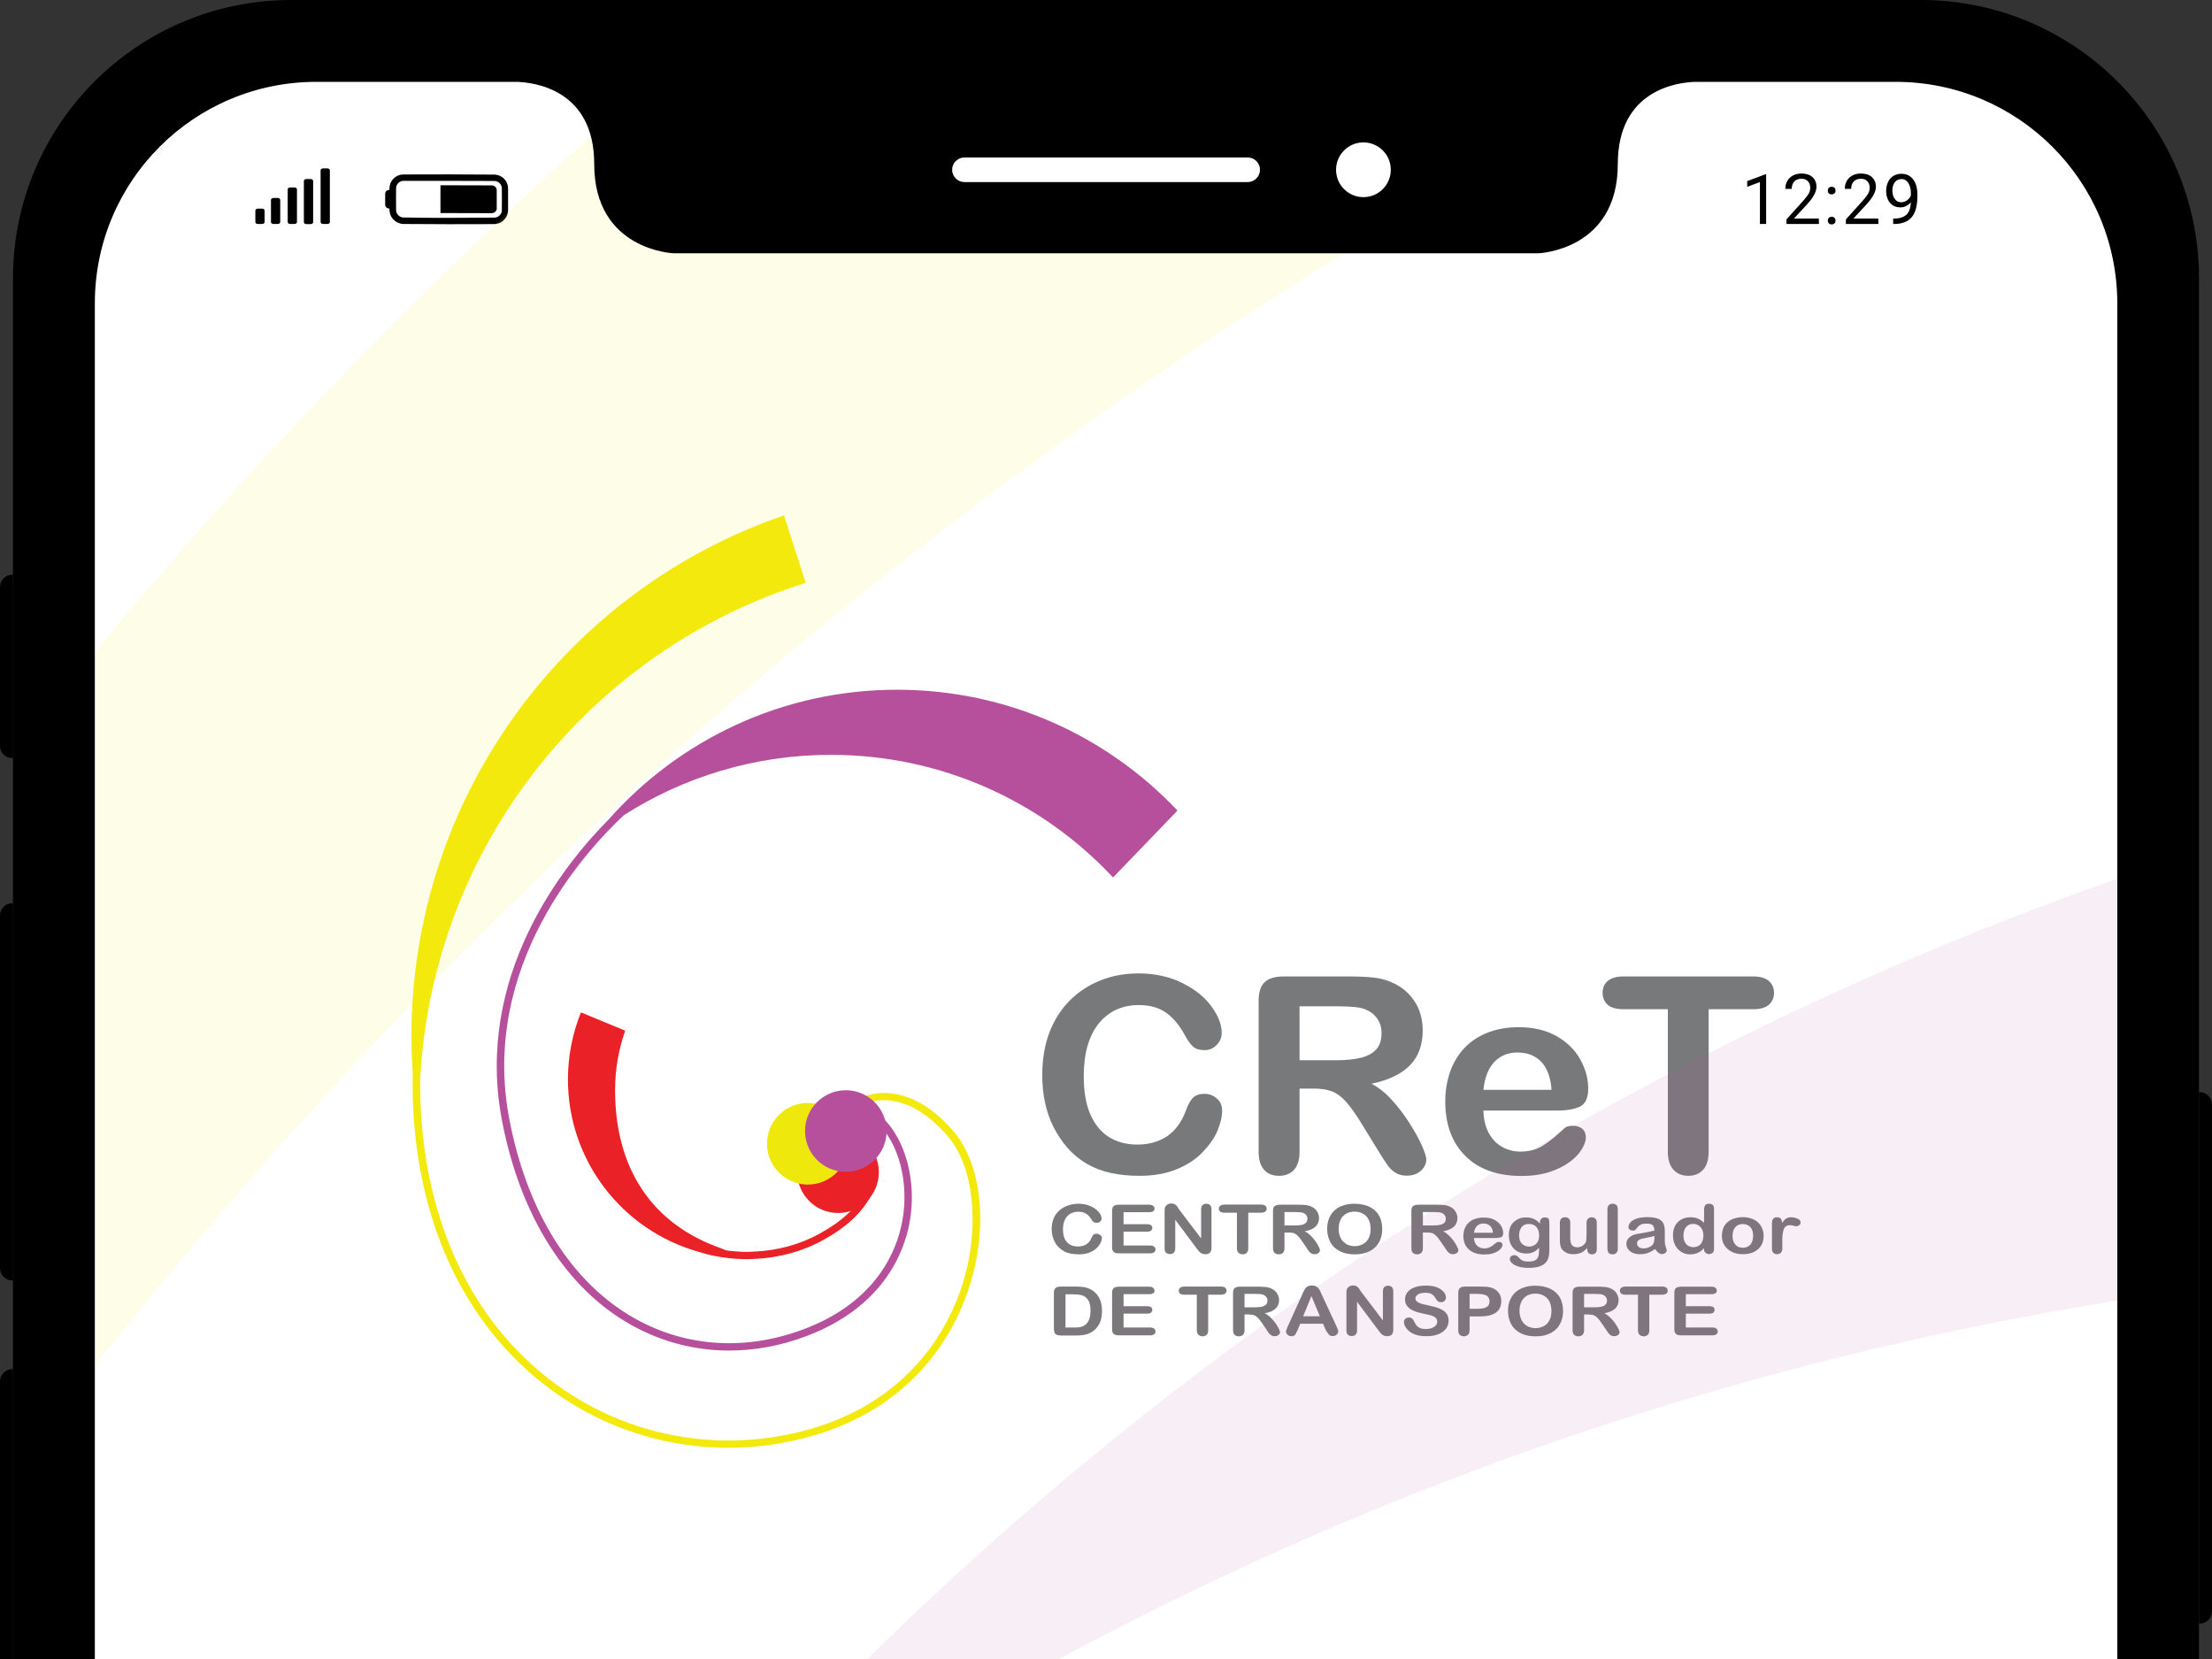 <?xml version="1.0" encoding="utf-8"?>
<!-- Generator: Adobe Illustrator 25.0.0, SVG Export Plug-In . SVG Version: 6.00 Build 0)  -->
<svg version="1.1" id="Layer_1" xmlns="http://www.w3.org/2000/svg" xmlns:xlink="http://www.w3.org/1999/xlink" x="0px" y="0px"
	 viewBox="0 0 1600 1200" style="enable-background:new 0 0 1600 1200;" xml:space="preserve">
<rect x="0" y="0" width="1600" height="1200" fill="#333333" stroke="none"/>
<style type="text/css">
	.st0{fill:#FFFFFF;}
	.st1{fill:#EA2127;}
	.st2{fill:#B6509D;}
	.st3{fill:#F3E90C;}
	.st4{fill:#78797B;}
	.st5{fill:#7A787B;}
	.st6{fill:#EFE80D;}
	.st7{opacity:0.1;clip-path:url(#SVGID_2_);}
</style>
<path id="Body" d="M1389.3,3131.3H210.7c-111.2,0-201.3-90.1-201.3-201.3V201.3C9.4,90.1,99.5,0,210.7,0h1178.6
	c111.2,0,201.3,90.1,201.3,201.3V2930C1590.6,3041.2,1500.5,3131.3,1389.3,3131.3z"/>
<path class="st0" d="M1371.2,59.2l-145.1,0l0,0c-12.1,0.4-55.9,5.3-55.9,59.4c0,62.7-57.5,64.6-57.5,64.6H487.3
	c0,0-57.5-1.9-57.5-64.6c0-54.1-43.8-59-55.9-59.4l0,0l-145.1,0c-88.5,0-160.2,71.7-160.2,160.2v2692.5
	c0,88.5,71.7,160.2,160.2,160.2h1142.5c88.5,0,160.2-71.7,160.2-160.2V219.4C1531.4,130.9,1459.7,59.2,1371.2,59.2z"/>
<g id="Buttons">
	<path d="M8.9,548.4L8.9,548.4c-4.9,0-8.9-4-8.9-8.9V424.6c0-4.9,4-8.9,8.9-8.9l0,0c0.3,0,0.5,0.2,0.5,0.5v131.6
		C9.4,548.1,9.1,548.4,8.9,548.4z"/>
	<path d="M8.9,926.2L8.9,926.2c-4.9,0-8.9-4-8.9-8.9V662.2c0-4.9,4-8.9,8.9-8.9l0,0c0.3,0,0.5,0.2,0.5,0.5v271.9
		C9.4,926,9.1,926.2,8.9,926.2z"/>
	<path d="M8.9,1263.3L8.9,1263.3c-4.9,0-8.9-4-8.9-8.9V999.2c0-4.9,4-8.9,8.9-8.9l0,0c0.3,0,0.5,0.2,0.5,0.5v271.9
		C9.4,1263.1,9.1,1263.3,8.9,1263.3z"/>
	<path d="M1591.1,790L1591.1,790c4.9,0,8.9,4,8.9,8.9v366.6c0,4.9-4,8.9-8.9,8.9l0,0c-0.3,0-0.5-0.2-0.5-0.5V790.5
		C1590.6,790.2,1590.9,790,1591.1,790z"/>
</g>
<g>
	<circle class="st0" cx="986.2" cy="122.8" r="19.8"/>
	<path class="st0" d="M902.5,131.7H697.6c-4.9,0-8.9-4-8.9-8.9l0,0c0-4.9,4-8.9,8.9-8.9h204.9c4.9,0,8.9,4,8.9,8.9l0,0
		C911.4,127.7,907.3,131.7,902.5,131.7z"/>
</g>
<g>
	<g>
		<path d="M1277.6,162h-4.6v-30.3l-9.2,3.4v-4.1l13-4.9h0.7V162z"/>
		<path d="M1315.7,162h-23.5v-3.3l12.4-13.8c1.8-2.1,3.1-3.8,3.8-5.1c0.7-1.3,1-2.6,1-4.1c0-1.9-0.6-3.4-1.7-4.6
			c-1.1-1.2-2.6-1.8-4.5-1.8c-2.3,0-4,0.6-5.3,1.9c-1.2,1.3-1.9,3.1-1.9,5.4h-4.6c0-3.3,1.1-6,3.2-8s5-3.1,8.5-3.1
			c3.3,0,6,0.9,7.9,2.6c1.9,1.8,2.9,4.1,2.9,7c0,3.5-2.2,7.7-6.7,12.6l-9.6,10.4h18L1315.7,162L1315.7,162z"/>
		<path d="M1322.1,159.6c0-0.8,0.2-1.4,0.7-2c0.5-0.5,1.2-0.8,2.1-0.8c0.9,0,1.6,0.3,2.1,0.8c0.5,0.5,0.7,1.2,0.7,2
			c0,0.8-0.2,1.4-0.7,1.9c-0.5,0.5-1.2,0.8-2.1,0.8c-0.9,0-1.6-0.2-2.1-0.8S1322.1,160.4,1322.1,159.6z M1322.1,137.9
			c0-0.8,0.2-1.4,0.7-2c0.5-0.5,1.2-0.8,2.1-0.8c0.9,0,1.6,0.3,2.1,0.8c0.5,0.5,0.7,1.2,0.7,2c0,0.8-0.2,1.4-0.7,1.9
			c-0.5,0.5-1.2,0.8-2.1,0.8c-0.9,0-1.6-0.2-2.1-0.8C1322.3,139.3,1322.1,138.7,1322.1,137.9z"/>
		<path d="M1358.7,162h-23.5v-3.3l12.4-13.8c1.8-2.1,3.1-3.8,3.8-5.1c0.7-1.3,1-2.6,1-4.1c0-1.9-0.6-3.4-1.7-4.6
			c-1.1-1.2-2.6-1.8-4.5-1.8c-2.3,0-4,0.6-5.3,1.9c-1.2,1.3-1.9,3.1-1.9,5.4h-4.6c0-3.3,1.1-6,3.2-8s5-3.1,8.5-3.1
			c3.3,0,6,0.9,7.9,2.6c1.9,1.8,2.9,4.1,2.9,7c0,3.5-2.2,7.7-6.7,12.6l-9.6,10.4h18L1358.7,162L1358.7,162z"/>
		<path d="M1382.2,146.3c-0.9,1.1-2.1,2-3.4,2.7c-1.3,0.7-2.8,1-4.3,1c-2.1,0-3.9-0.5-5.4-1.5c-1.5-1-2.7-2.4-3.6-4.3
			c-0.8-1.8-1.2-3.9-1.2-6.1c0-2.4,0.5-4.6,1.4-6.5c0.9-1.9,2.2-3.4,3.9-4.4c1.7-1,3.6-1.5,5.8-1.5c3.5,0,6.3,1.3,8.4,4
			c2,2.6,3.1,6.3,3.1,10.8v1.3c0,7-1.4,12.1-4.1,15.3c-2.8,3.2-6.9,4.9-12.5,4.9h-0.9v-3.9h1c3.8-0.1,6.6-1,8.7-2.9
			C1380.9,153.4,1382,150.4,1382.2,146.3z M1375.2,146.3c1.5,0,2.9-0.5,4.2-1.4c1.3-0.9,2.2-2.1,2.8-3.5v-1.8c0-3-0.7-5.4-1.9-7.3
			c-1.3-1.9-2.9-2.8-4.9-2.8c-2,0-3.6,0.8-4.8,2.3s-1.8,3.6-1.8,6.1c0,2.4,0.6,4.5,1.8,6C1371.6,145.5,1373.2,146.3,1375.2,146.3z"
			/>
	</g>
	<g>
		<g>
			<path d="M357.6,126.3c0.3,0,0.7,0,1,0.1c0.8,0.1,1.5,0.3,2.2,0.5c1.4,0.5,2.7,1.3,3.8,2.4c1,1,1.8,2.3,2.3,3.7
				c0.3,0.8,0.5,1.5,0.5,2.3c0,0.3,0.1,0.7,0.1,1c0,5.3,0,10.5,0,15.8c0,0.3,0,0.7-0.1,1c-0.1,0.8-0.3,1.6-0.5,2.3
				c-0.5,1.4-1.3,2.6-2.4,3.7c-1.1,1.1-2.4,1.9-3.8,2.4c-0.7,0.2-1.5,0.4-2.2,0.5c-0.3,0-0.7,0.1-1,0.1c-21.9,0.1-43.9,0.1-65.8-0.1
				c-0.3,0-0.7,0-1-0.1c-0.8-0.1-1.6-0.3-2.3-0.6c-1.4-0.5-2.6-1.3-3.7-2.4c-1.1-1.1-1.9-2.4-2.4-3.8c-0.2-0.7-0.4-1.4-0.5-2.2
				c0-0.3-0.1-0.7-0.1-1c0-5.3,0-10.5,0-15.8c0-0.3,0-0.7,0.1-1c0.1-0.8,0.3-1.5,0.5-2.2c0.5-1.4,1.3-2.7,2.4-3.8
				c1-1,2.3-1.8,3.7-2.3c0.8-0.3,1.5-0.5,2.3-0.5c0.3,0,0.7-0.1,1-0.1C313.7,126.1,335.7,126.1,357.6,126.3z M291.9,130.8
				c-0.6,0-1.2,0.1-1.8,0.3c-0.7,0.3-1.4,0.7-2,1.3s-1,1.2-1.3,2c-0.2,0.6-0.3,1.1-0.3,1.7c-0.1,5.2,0,10.5,0,15.8
				c0,0.6,0.1,1.2,0.3,1.8c0.3,0.7,0.7,1.4,1.3,2c0.6,0.6,1.2,1,2,1.3c0.6,0.2,1.1,0.3,1.7,0.3c21.9,0.5,43.8,0.2,65.8,0.1
				c0.6,0,1.2-0.1,1.8-0.3c0.7-0.3,1.4-0.7,2-1.3s1-1.2,1.3-2c0.2-0.6,0.3-1.1,0.3-1.7c0.1-5.2,0-10.5,0-15.8c0-0.6-0.1-1.2-0.3-1.8
				c-0.3-0.7-0.7-1.4-1.3-2c-0.6-0.6-1.2-1-2-1.3c-0.6-0.2-1.2-0.3-1.9-0.3C335.6,130.9,313.7,130.7,291.9,130.8z"/>
			<path d="M281.4,137.4c-1.5,0-2.8,1.2-2.8,2.8l0,7.8c0,1.5,1.2,2.8,2.8,2.8l0,0c1.5,0,2.8-1.2,2.8-2.8l0-7.8
				C284.1,138.6,282.9,137.4,281.4,137.4L281.4,137.4z"/>
			<path d="M359.3,137.6l0,13.2c0,1.9-1.7,3.4-3.7,3.4l-37-0.1l0-20.1l37,0.1C357.7,134.1,359.3,135.6,359.3,137.6z"/>
		</g>
		<g>
			<path d="M186.5,150.9h3.1c1,0,1.8,0.6,1.8,1.4v8.3c0,0.8-0.8,1.4-1.8,1.4h-3.1c-1,0-1.8-0.6-1.8-1.4v-8.3
				C184.7,151.6,185.5,150.9,186.5,150.9z"/>
			<path d="M197.8,143.2h3.1c1,0,1.8,0.6,1.8,1.4v16c0,0.8-0.8,1.4-1.8,1.4h-3.1c-1,0-1.8-0.6-1.8-1.4v-16
				C196,143.8,196.8,143.2,197.8,143.2z"/>
			<path d="M209.9,135.6h3.1c1,0,1.8,0.6,1.8,1.4v23.6c0,0.8-0.8,1.4-1.8,1.4h-3.1c-1,0-1.8-0.6-1.8-1.4V137
				C208.1,136.2,208.9,135.6,209.9,135.6z"/>
			<path d="M221.6,129.5h3.1c1,0,1.8,0.6,1.8,1.4v29.8c0,0.8-0.8,1.4-1.8,1.4h-3.1c-1,0-1.8-0.6-1.8-1.4v-29.8
				C219.8,130.1,220.6,129.5,221.6,129.5z"/>
			<path d="M233.7,121.8h3.1c1,0,1.8,0.6,1.8,1.4v37.4c0,0.8-0.8,1.4-1.8,1.4h-3.1c-1,0-1.8-0.6-1.8-1.4v-37.4
				C231.9,122.5,232.7,121.8,233.7,121.8z"/>
		</g>
	</g>
</g>
<g>
	<path class="st1" d="M625.9,861.4c-6.2,12.1-16.7,21.9-33,30.9c-14,7.8-30.4,12.3-47.3,13c-4.2,0.3-8.4,0.3-12.6-0.1
		c-2.6-0.2-5.3-0.4-7.8-0.8c-1.1-0.4-2.2-0.8-3.2-1.3c-50.6-17.6-77.1-58-77.1-114.6c0-15.1,2.6-29.5,7.3-43l-32-13.2
		c-6,14.9-9.4,31.3-9.4,48.4c0,59.1,39.5,108.9,93.6,124.5c9,2.9,18.4,4.7,28.1,5.3c2.6,0.2,5.2,0.3,7.8,0.3c1.9,0,3.7-0.1,5.5-0.2
		c17.8-0.8,35-5.5,49.7-13.7c17.2-9.5,28.4-20.1,35.2-33.2L625.9,861.4z"/>
	<path class="st2" d="M648.9,498.9c-83.2,0-157.8,36.4-208.9,94.1c-32.7,33-96.9,113.1-76.9,217.5c13.2,69.1,46.5,121.7,93.7,148
		c21.9,12.2,46,18.4,70.6,18.4c18.7,0,37.6-3.5,56.3-10.6c55.2-21,70.2-60.3,74.2-81.8c5.5-29.4-2.8-60.9-20.1-76.5l-3.6,4
		c16,14.4,23.6,43.8,18.4,71.5c-3.8,20.5-18.1,57.8-70.8,77.8c-41.9,15.9-85.3,13.3-122.4-7.5c-45.8-25.6-78.1-76.8-91-144.3
		c-21.2-110.8,54.8-193.6,82.9-219.9C494.6,562,545.9,546,601,546c80.5,0,153.1,34.1,204.1,88.7l46.6-48.4
		C800.9,532.5,728.8,498.9,648.9,498.9z"/>
	<path class="st3" d="M689.6,818.2c-41.7-48.2-77.7-18.7-78.1-18.3l3.5,4.1c1.3-1.1,32.2-26.4,70.5,17.8c20,23.1,23.8,70.3,9,112.2
		c-11.5,32.5-43.6,89.2-129.8,104.6c-62.9,11.2-126.9-6-175.4-47.5c-55.7-47.5-85.9-121.9-85.4-209.8
		c8.7-169.5,123.3-311,278.9-359.7l-15.7-48.8C410.3,426.5,297.6,575.1,297.6,750c0,8.9,0.4,17.6,1,26.3h-0.1
		c-1.7,91.6,29.3,169.3,87.3,218.8c39.8,34,89.7,52.1,141.1,52.1c12.9,0,25.8-1.1,38.7-3.5c88.9-15.9,122.1-74.6,133.9-108.1
		C715.3,891.4,711.1,843,689.6,818.2z"/>
	<g>
		<g>
			<path class="st4" d="M884,803.3c0,4.5-1.2,9.4-3.4,14.7c-2.3,5.3-5.9,10.4-10.8,15.5c-4.9,5.1-11.2,9.2-18.8,12.3
				s-16.5,4.7-26.7,4.7c-7.7,0-14.7-0.7-21-2.1c-6.3-1.4-12-3.6-17.2-6.6c-5.1-3-9.9-6.9-14.2-11.8c-3.9-4.5-7.1-9.4-9.9-14.9
				s-4.8-11.4-6.1-17.6c-1.4-6.3-2-12.9-2-19.9c0-11.4,1.7-21.6,5.1-30.6s8.3-16.7,14.7-23.2c6.4-6.4,13.8-11.3,22.4-14.7
				s17.7-5,27.4-5c11.8,0,22.3,2.3,31.6,6.9s16.3,10.2,21.2,17s7.4,13.1,7.4,19.1c0,3.3-1.2,6.2-3.6,8.7c-2.4,2.5-5.3,3.8-8.7,3.8
				c-3.8,0-6.6-0.9-8.5-2.6c-1.9-1.7-4-4.7-6.3-9c-3.9-7-8.4-12.3-13.6-15.8c-5.2-3.5-11.6-5.2-19.3-5.2c-12.1,0-21.8,4.5-29,13.4
				c-7.2,9-10.8,21.7-10.8,38.2c0,11,1.6,20.2,4.8,27.5c3.2,7.3,7.7,12.8,13.5,16.4s12.7,5.4,20.5,5.4c8.5,0,15.7-2.1,21.6-6.1
				c5.9-4.1,10.3-10.1,13.3-18c1.3-3.7,2.8-6.8,4.7-9.1c1.9-2.3,4.8-3.5,9-3.5c3.5,0,6.5,1.2,9.1,3.6
				C882.8,796.8,884,799.8,884,803.3z"/>
			<path class="st4" d="M950.4,787.4H940V833c0,6-1.4,10.4-4.1,13.3c-2.7,2.8-6.3,4.2-10.7,4.2c-4.7,0-8.4-1.5-10.9-4.4
				c-2.6-3-3.9-7.3-3.9-13.1V723.9c0-6.2,1.4-10.7,4.3-13.4c2.8-2.8,7.5-4.2,13.8-4.2h48.1c6.6,0,12.3,0.3,17,0.8s9,1.7,12.7,3.3
				c4.6,1.9,8.6,4.5,12.1,8c3.5,3.5,6.2,7.5,8,12.1s2.7,9.5,2.7,14.7c0,10.6-3.1,19-9.2,25.3c-6.1,6.3-15.4,10.8-27.9,13.4
				c5.3,2.7,10.3,6.7,15,12c4.8,5.3,9,10.9,12.8,16.9s6.7,11.3,8.8,16.1c2.1,4.8,3.1,8.1,3.1,9.9c0,1.9-0.6,3.7-1.8,5.6
				c-1.2,1.8-2.9,3.3-5,4.4c-2.1,1.1-4.6,1.6-7.4,1.6c-3.3,0-6.1-0.8-8.4-2.3c-2.3-1.5-4.2-3.4-5.8-5.8c-1.6-2.3-3.8-5.7-6.6-10.3
				L985,813c-4.2-7-8.1-12.4-11.4-16.1c-3.3-3.7-6.8-6.2-10.2-7.5C959.9,788.1,955.6,787.4,950.4,787.4z M967.3,727.9H940v39h26.5
				c7.1,0,13.1-0.6,17.9-1.8c4.8-1.2,8.5-3.2,11.1-6.1c2.6-2.9,3.8-6.8,3.8-11.8c0-3.9-1-7.4-3.1-10.4c-2.1-3-4.9-5.2-8.6-6.7
				C984.2,728.6,977.4,727.9,967.3,727.9z"/>
			<path class="st4" d="M1126.2,803.3H1073c0.1,6,1.3,11.3,3.7,15.9c2.4,4.6,5.6,8,9.7,10.3c4,2.3,8.5,3.5,13.3,3.5
				c3.2,0,6.2-0.4,8.9-1.1c2.7-0.7,5.3-1.9,7.8-3.5c2.5-1.6,4.8-3.3,7-5.1c2.1-1.8,4.9-4.2,8.3-7.3c1.4-1.2,3.4-1.7,6-1.7
				c2.8,0,5,0.7,6.8,2.2s2.6,3.6,2.6,6.3c0,2.4-1,5.2-2.9,8.4c-1.9,3.2-4.8,6.3-8.7,9.2c-3.9,2.9-8.8,5.4-14.6,7.3
				c-5.9,1.9-12.6,2.9-20.3,2.9c-17.5,0-31-4.8-40.7-14.5c-9.7-9.7-14.5-22.8-14.5-39.4c0-7.8,1.2-15,3.6-21.7
				c2.4-6.7,5.9-12.4,10.5-17.2c4.6-4.8,10.2-8.4,16.9-11c6.7-2.6,14.1-3.8,22.3-3.8c10.6,0,19.7,2.2,27.3,6.5
				c7.6,4.4,13.3,10,17.1,16.9c3.8,6.9,5.7,13.9,5.7,21.1c0,6.6-2,10.9-5.9,12.9C1138.8,802.3,1133.3,803.3,1126.2,803.3z
				 M1073,788.3h49.3c-0.7-9-3.2-15.8-7.5-20.3c-4.4-4.5-10.1-6.7-17.2-6.7c-6.8,0-12.3,2.3-16.7,6.8
				C1076.6,772.7,1073.9,779.4,1073,788.3z"/>
			<path class="st4" d="M1268.2,730h-32.3v103c0,5.9-1.4,10.3-4.1,13.2c-2.7,2.9-6.2,4.3-10.6,4.3c-4.4,0-8-1.4-10.7-4.4
				c-2.8-2.9-4.1-7.3-4.1-13.1V730h-32.3c-5,0-8.8-1.1-11.2-3.2c-2.4-2.2-3.7-5-3.7-8.6c0-3.7,1.3-6.6,3.8-8.7s6.3-3.2,11.1-3.2h94
				c5.1,0,8.9,1.1,11.4,3.3s3.7,5.1,3.7,8.6s-1.3,6.4-3.8,8.6S1273.2,730,1268.2,730z"/>
		</g>
	</g>
	<g>
		<g>
			<path class="st5" d="M797,895.5c0,1.1-0.3,2.3-1,3.6c-0.6,1.3-1.6,2.6-3,3.9c-1.4,1.3-3.1,2.3-5.2,3.1c-2.1,0.8-4.6,1.2-7.4,1.2
				c-2.1,0-4.1-0.2-5.9-0.5c-1.8-0.4-3.3-0.9-4.8-1.7c-1.4-0.8-2.7-1.7-4-3c-1.1-1.1-2-2.3-2.7-3.7c-0.8-1.4-1.3-2.8-1.7-4.4
				s-0.6-3.2-0.6-5c0-2.8,0.5-5.4,1.4-7.6c0.9-2.3,2.3-4.2,4.1-5.8c1.8-1.6,3.9-2.8,6.2-3.6c2.4-0.8,4.9-1.3,7.6-1.3
				c3.3,0,6.2,0.6,8.8,1.7c2.6,1.2,4.5,2.6,5.9,4.2c1.4,1.7,2.1,3.3,2.1,4.8c0,0.8-0.3,1.5-1,2.2c-0.7,0.6-1.5,0.9-2.4,0.9
				c-1,0-1.8-0.2-2.4-0.6s-1.1-1.2-1.8-2.2c-1.1-1.8-2.3-3.1-3.8-3.9c-1.4-0.9-3.2-1.3-5.4-1.3c-3.4,0-6.1,1.1-8.1,3.3
				c-2,2.2-3,5.4-3,9.5c0,2.7,0.4,5,1.3,6.9c0.9,1.8,2.2,3.2,3.8,4.1c1.6,0.9,3.5,1.3,5.7,1.3c2.4,0,4.4-0.5,6-1.5
				c1.6-1,2.9-2.5,3.7-4.5c0.4-0.9,0.8-1.7,1.3-2.3c0.5-0.6,1.4-0.9,2.5-0.9c1,0,1.8,0.3,2.5,0.9C796.7,893.9,797,894.6,797,895.5z"
				/>
			<path class="st5" d="M831.2,876.8h-18.5v8.7h17.1c1.3,0,2.2,0.3,2.8,0.7c0.6,0.5,0.9,1.1,0.9,1.9c0,0.8-0.3,1.5-0.9,2
				c-0.6,0.5-1.5,0.8-2.8,0.8h-17.1v10h19.2c1.3,0,2.3,0.3,2.9,0.8c0.6,0.5,1,1.2,1,2.1c0,0.8-0.3,1.5-1,2s-1.6,0.8-2.9,0.8h-22.4
				c-1.8,0-3.1-0.3-3.9-1s-1.2-1.8-1.2-3.3v-26.6c0-1,0.2-1.9,0.5-2.5c0.4-0.6,0.9-1.1,1.7-1.4s1.7-0.4,2.9-0.4h21.7
				c1.3,0,2.3,0.3,2.9,0.8c0.6,0.5,1,1.2,1,2c0,0.8-0.3,1.5-1,2C833.5,876.6,832.5,876.8,831.2,876.8z"/>
			<path class="st5" d="M853,875l15.8,20.8v-21c0-1.4,0.3-2.4,1-3.1c0.7-0.7,1.6-1,2.7-1c1.2,0,2.1,0.3,2.8,1c0.7,0.7,1,1.7,1,3.1
				v27.8c0,3.1-1.5,4.6-4.4,4.6c-0.7,0-1.4-0.1-2-0.3c-0.6-0.2-1.2-0.5-1.7-0.9c-0.5-0.4-1-0.9-1.4-1.4c-0.4-0.5-0.9-1.1-1.3-1.7
				l-15.4-20.6v20.7c0,1.4-0.4,2.4-1.1,3.1c-0.7,0.7-1.7,1-2.8,1c-1.2,0-2.1-0.4-2.8-1s-1-1.7-1-3.1v-27.3c0-1.2,0.1-2.1,0.4-2.7
				c0.4-0.7,0.9-1.3,1.8-1.8c0.8-0.5,1.7-0.7,2.6-0.7c0.7,0,1.4,0.1,1.9,0.3c0.5,0.2,1,0.5,1.4,0.8c0.4,0.4,0.8,0.8,1.2,1.4
				C852.2,873.8,852.6,874.4,853,875z"/>
			<path class="st5" d="M911.9,877.2h-9v25.7c0,1.5-0.4,2.6-1.1,3.3c-0.8,0.7-1.7,1.1-2.9,1.1c-1.2,0-2.2-0.4-3-1.1
				c-0.8-0.7-1.2-1.8-1.2-3.3v-25.7h-9c-1.4,0-2.4-0.3-3.1-0.8c-0.7-0.5-1-1.3-1-2.1c0-0.9,0.4-1.6,1.1-2.2c0.7-0.5,1.7-0.8,3.1-0.8
				h26.2c1.4,0,2.5,0.3,3.2,0.8c0.7,0.5,1,1.3,1,2.2c0,0.9-0.4,1.6-1,2.1C914.4,876.9,913.3,877.2,911.9,877.2z"/>
			<path class="st5" d="M932,891.5h-2.9v11.4c0,1.5-0.4,2.6-1.1,3.3c-0.8,0.7-1.7,1.1-3,1.1c-1.3,0-2.3-0.4-3.1-1.1
				s-1.1-1.8-1.1-3.3v-27.2c0-1.5,0.4-2.7,1.2-3.3s2.1-1,3.9-1h13.4c1.8,0,3.4,0.1,4.8,0.2c1.3,0.1,2.5,0.4,3.6,0.8
				c1.3,0.5,2.4,1.1,3.4,2c1,0.9,1.7,1.9,2.2,3c0.5,1.2,0.8,2.4,0.8,3.6c0,2.6-0.9,4.8-2.6,6.3c-1.7,1.6-4.3,2.7-7.8,3.3
				c1.5,0.7,2.8,1.7,4.2,3c1.3,1.3,2.5,2.7,3.6,4.2c1,1.5,1.9,2.8,2.4,4c0.6,1.2,0.9,2,0.9,2.5c0,0.5-0.2,0.9-0.5,1.4
				c-0.3,0.5-0.8,0.8-1.4,1.1s-1.3,0.4-2.1,0.4c-0.9,0-1.7-0.2-2.3-0.6c-0.6-0.4-1.2-0.9-1.6-1.4c-0.5-0.6-1.1-1.4-1.8-2.6l-3.3-4.8
				c-1.2-1.8-2.2-3.1-3.2-4c-0.9-0.9-1.9-1.5-2.8-1.9C934.7,891.7,933.5,891.5,932,891.5z M936.7,876.7h-7.6v9.7h7.4
				c2,0,3.6-0.1,5-0.4c1.3-0.3,2.4-0.8,3.1-1.5s1.1-1.7,1.1-3c0-1-0.3-1.8-0.9-2.6s-1.4-1.3-2.4-1.7
				C941.5,876.9,939.6,876.7,936.7,876.7z"/>
			<path class="st5" d="M979.7,870.7c4.2,0,7.8,0.8,10.9,2.2c3,1.5,5.3,3.6,6.9,6.3c1.5,2.7,2.3,6,2.3,9.7c0,2.7-0.4,5.2-1.3,7.5
				c-0.9,2.2-2.1,4.2-3.8,5.8c-1.7,1.6-3.8,2.9-6.3,3.8c-2.5,0.9-5.3,1.3-8.5,1.3c-3.2,0-6-0.4-8.5-1.3c-2.5-0.9-4.6-2.2-6.3-3.8
				c-1.7-1.6-3-3.6-3.8-5.9c-0.9-2.3-1.3-4.8-1.3-7.4c0-2.7,0.4-5.2,1.3-7.5c0.9-2.3,2.2-4.2,3.9-5.8c1.7-1.6,3.8-2.8,6.2-3.6
				C973.8,871.1,976.6,870.7,979.7,870.7z M991.4,888.9c0-2.6-0.5-4.8-1.4-6.7c-1-1.9-2.3-3.3-4.1-4.3c-1.8-1-3.8-1.5-6.1-1.5
				c-1.7,0-3.2,0.3-4.6,0.8c-1.4,0.5-2.6,1.3-3.6,2.3c-1,1-1.8,2.3-2.4,3.9s-0.9,3.4-0.9,5.4c0,2,0.3,3.8,0.9,5.4
				c0.6,1.6,1.4,3,2.5,4s2.3,1.9,3.7,2.4c1.4,0.5,2.9,0.8,4.5,0.8c2.1,0,4-0.5,5.8-1.4c1.8-0.9,3.2-2.3,4.2-4.2
				C990.9,894,991.4,891.7,991.4,888.9z"/>
			<path class="st5" d="M1032.1,891.5h-2.9v11.4c0,1.5-0.4,2.6-1.1,3.3c-0.8,0.7-1.7,1.1-3,1.1c-1.3,0-2.3-0.4-3.1-1.1
				s-1.1-1.8-1.1-3.3v-27.2c0-1.5,0.4-2.7,1.2-3.3s2.1-1,3.9-1h13.4c1.8,0,3.4,0.1,4.8,0.2c1.3,0.1,2.5,0.4,3.6,0.8
				c1.3,0.5,2.4,1.1,3.4,2c1,0.9,1.7,1.9,2.2,3c0.5,1.2,0.8,2.4,0.8,3.6c0,2.6-0.9,4.8-2.6,6.3c-1.7,1.6-4.3,2.7-7.8,3.3
				c1.5,0.7,2.8,1.7,4.2,3s2.5,2.7,3.6,4.2c1,1.5,1.9,2.8,2.4,4c0.6,1.2,0.9,2,0.9,2.5c0,0.5-0.2,0.9-0.5,1.4
				c-0.3,0.5-0.8,0.8-1.4,1.1c-0.6,0.3-1.3,0.4-2.1,0.4c-0.9,0-1.7-0.2-2.3-0.6c-0.6-0.4-1.2-0.9-1.6-1.4s-1.1-1.4-1.8-2.6l-3.3-4.8
				c-1.2-1.8-2.2-3.1-3.2-4c-0.9-0.9-1.9-1.5-2.8-1.9C1034.7,891.7,1033.5,891.5,1032.1,891.5z M1036.8,876.7h-7.6v9.7h7.4
				c2,0,3.6-0.1,5-0.4c1.3-0.3,2.4-0.8,3.1-1.5c0.7-0.7,1.1-1.7,1.1-3c0-1-0.3-1.8-0.9-2.6s-1.4-1.3-2.4-1.7
				C1041.5,876.9,1039.6,876.7,1036.8,876.7z"/>
			<path class="st5" d="M1081,895.5h-14.8c0,1.5,0.4,2.8,1,4c0.7,1.2,1.6,2,2.7,2.6c1.1,0.6,2.3,0.9,3.7,0.9c0.9,0,1.7-0.1,2.5-0.3
				c0.8-0.2,1.5-0.5,2.2-0.9c0.7-0.4,1.3-0.8,1.9-1.3c0.6-0.4,1.4-1.1,2.3-1.8c0.4-0.3,0.9-0.4,1.7-0.4c0.8,0,1.4,0.2,1.9,0.6
				c0.5,0.4,0.7,0.9,0.7,1.6c0,0.6-0.3,1.3-0.8,2.1c-0.5,0.8-1.3,1.5-2.4,2.3c-1.1,0.7-2.4,1.3-4.1,1.8s-3.5,0.7-5.7,0.7
				c-4.9,0-8.6-1.2-11.3-3.6c-2.7-2.4-4-5.7-4-9.8c0-1.9,0.3-3.7,1-5.4c0.7-1.7,1.6-3.1,2.9-4.3c1.3-1.2,2.8-2.1,4.7-2.7
				c1.9-0.6,3.9-0.9,6.2-0.9c3,0,5.5,0.5,7.6,1.6c2.1,1.1,3.7,2.5,4.8,4.2c1,1.7,1.6,3.5,1.6,5.3c0,1.7-0.5,2.7-1.6,3.2
				C1084.6,895.2,1083,895.5,1081,895.5z M1066.2,891.7h13.7c-0.2-2.3-0.9-3.9-2.1-5c-1.2-1.1-2.8-1.7-4.8-1.7
				c-1.9,0-3.4,0.6-4.6,1.7C1067.2,887.8,1066.5,889.5,1066.2,891.7z"/>
			<path class="st5" d="M1120.7,885.3v19.1c0,2.2-0.3,4.1-0.8,5.7c-0.5,1.6-1.4,2.9-2.6,3.9c-1.2,1-2.7,1.8-4.6,2.3
				c-1.9,0.5-4.3,0.8-7.1,0.8c-2.6,0-4.9-0.3-7-0.9c-2.1-0.6-3.6-1.4-4.8-2.4c-1.1-1-1.7-2-1.7-3.1c0-0.8,0.3-1.5,0.9-2
				c0.6-0.5,1.4-0.8,2.3-0.8c1.1,0,2.1,0.4,2.9,1.3c0.4,0.4,0.8,0.9,1.3,1.3c0.4,0.4,0.9,0.8,1.4,1.1c0.5,0.3,1.2,0.5,1.9,0.7
				c0.7,0.1,1.6,0.2,2.6,0.2c2,0,3.5-0.2,4.6-0.7c1.1-0.5,1.8-1.1,2.3-2c0.4-0.9,0.7-1.8,0.8-2.7c0.1-1,0.1-2.5,0.2-4.7
				c-1.2,1.4-2.5,2.5-4,3.2s-3.3,1.1-5.4,1.1c-2.5,0-4.8-0.6-6.6-1.7c-1.9-1.1-3.3-2.7-4.4-4.7c-1-2-1.5-4.4-1.5-7
				c0-2,0.3-3.8,0.9-5.4c0.6-1.6,1.5-2.9,2.7-4c1.2-1.1,2.5-1.9,4-2.5c1.5-0.6,3.1-0.8,4.9-0.8c2.2,0,4,0.4,5.6,1.1
				c1.6,0.7,3,1.8,4.4,3.4v-0.9c0-1.2,0.3-2,1-2.7c0.6-0.6,1.5-0.9,2.5-0.9c1.5,0,2.4,0.4,2.9,1.2
				C1120.5,882.5,1120.7,883.7,1120.7,885.3z M1098.8,893.6c0,2.7,0.7,4.7,2,6s3.1,2.1,5.2,2.1c1.3,0,2.4-0.3,3.6-0.9s2-1.5,2.7-2.7
				c0.7-1.2,1-2.6,1-4.3c0-2.7-0.7-4.8-2-6.3c-1.4-1.5-3.1-2.2-5.4-2.2c-2.2,0-3.9,0.7-5.2,2.2C1099.5,889,1098.8,891,1098.8,893.6z
				"/>
			<path class="st5" d="M1148.1,903.5v-0.8c-0.9,1-1.9,1.8-2.8,2.5c-1,0.7-2.1,1.2-3.3,1.5c-1.2,0.3-2.5,0.5-4,0.5
				c-1.8,0-3.5-0.3-4.9-1c-1.4-0.7-2.6-1.6-3.4-2.7c-0.9-1.4-1.4-3.4-1.4-6v-13c0-1.3,0.3-2.3,1-3s1.6-1,2.7-1c1.2,0,2.1,0.3,2.8,1
				c0.7,0.7,1,1.6,1,3V895c0,1.5,0.1,2.8,0.4,3.9c0.3,1,0.8,1.8,1.6,2.4c0.8,0.6,1.8,0.9,3.1,0.9c1.3,0,2.5-0.3,3.6-1
				c1.1-0.7,1.9-1.5,2.5-2.6c0.4-0.9,0.6-3,0.6-6.1v-8c0-1.3,0.4-2.3,1-3c0.7-0.6,1.6-1,2.7-1c1.1,0,2,0.3,2.7,1c0.7,0.6,1,1.6,1,3
				v19.1c0,1.3-0.3,2.2-1,2.8s-1.5,0.9-2.5,0.9c-1,0-1.9-0.3-2.6-1C1148.4,905.6,1148.1,904.7,1148.1,903.5z"/>
			<path class="st5" d="M1162.7,903.3v-28.6c0-1.3,0.3-2.3,1-3c0.7-0.7,1.6-1,2.7-1c1.2,0,2.1,0.3,2.8,1c0.7,0.7,1,1.7,1,3v28.6
				c0,1.3-0.4,2.3-1.1,3c-0.7,0.7-1.6,1-2.8,1c-1.1,0-2-0.3-2.7-1C1163.1,905.5,1162.7,904.5,1162.7,903.3z"/>
			<path class="st5" d="M1197.2,903.5c-1.8,1.2-3.6,2.2-5.3,2.8c-1.7,0.6-3.6,0.9-5.8,0.9c-1.9,0-3.6-0.3-5.1-1
				c-1.5-0.7-2.6-1.6-3.4-2.7c-0.8-1.2-1.2-2.4-1.2-3.7c0-1.8,0.6-3.3,2-4.6c1.3-1.3,3.1-2.1,5.4-2.6c0.5-0.1,1.7-0.3,3.6-0.6
				c1.9-0.3,3.5-0.6,4.9-0.9c1.4-0.3,2.8-0.6,4.4-1c-0.1-1.7-0.5-3-1.2-3.8s-2.2-1.2-4.4-1.2c-1.9,0-3.4,0.2-4.3,0.7
				c-1,0.5-1.8,1.2-2.5,2.1c-0.7,0.9-1.2,1.5-1.5,1.8c-0.3,0.3-0.9,0.4-1.8,0.4c-0.9,0-1.6-0.2-2.2-0.7c-0.6-0.5-0.9-1.1-0.9-1.8
				c0-1.2,0.5-2.3,1.4-3.4c0.9-1.1,2.4-2,4.4-2.7c2-0.7,4.5-1.1,7.5-1.1c3.3,0,5.9,0.3,7.8,1c1.9,0.7,3.2,1.8,4,3.2
				c0.8,1.5,1.2,3.4,1.2,5.9c0,1.5,0,2.8,0,3.9c0,1.1,0,2.3,0,3.6c0,1.2,0.2,2.5,0.7,3.9c0.5,1.3,0.7,2.2,0.7,2.6
				c0,0.7-0.4,1.3-1.1,1.8c-0.7,0.6-1.5,0.8-2.5,0.8c-0.8,0-1.5-0.3-2.3-0.9C1198.9,905.7,1198.1,904.7,1197.2,903.5z M1196.7,894
				c-1.1,0.4-2.7,0.7-4.8,1.1c-2.1,0.4-3.6,0.7-4.4,0.9c-0.8,0.2-1.6,0.5-2.3,1.1c-0.7,0.5-1.1,1.3-1.1,2.3c0,1,0.4,1.8,1.3,2.6
				c0.9,0.7,2,1,3.4,1c1.5,0,2.9-0.3,4.1-0.9c1.3-0.6,2.2-1.3,2.8-2.2c0.7-1,1-2.6,1-4.9V894z"/>
			<path class="st5" d="M1232.6,903.5v-0.6c-1,1-2,1.8-3,2.5c-1,0.6-2.1,1.1-3.2,1.4c-1.2,0.3-2.4,0.5-3.8,0.5c-1.8,0-3.5-0.3-5-1
				c-1.5-0.7-2.9-1.6-4-2.9c-1.1-1.2-2-2.7-2.6-4.4c-0.6-1.7-0.9-3.5-0.9-5.4c0-4.1,1.2-7.3,3.5-9.6c2.3-2.3,5.4-3.5,9.1-3.5
				c2.2,0,4,0.3,5.5,1c1.5,0.6,3,1.7,4.4,3v-9.7c0-1.3,0.3-2.4,0.9-3.1c0.6-0.7,1.5-1,2.7-1c1.2,0,2,0.3,2.7,0.9s0.9,1.6,0.9,2.8v29
				c0,1.3-0.3,2.2-1,2.8s-1.5,0.9-2.6,0.9c-1,0-1.9-0.3-2.6-1C1232.9,905.6,1232.6,904.7,1232.6,903.5z M1217.7,893.8
				c0,1.8,0.3,3.3,1,4.6c0.6,1.3,1.5,2.2,2.6,2.8c1.1,0.6,2.3,0.9,3.6,0.9c1.3,0,2.6-0.3,3.6-0.9c1.1-0.6,2-1.5,2.6-2.8
				c0.6-1.3,1-2.8,1-4.7c0-1.8-0.3-3.3-1-4.5c-0.6-1.3-1.5-2.2-2.7-2.9c-1.1-0.7-2.3-1-3.7-1c-1.4,0-2.6,0.3-3.7,1
				c-1.1,0.7-1.9,1.7-2.5,3C1218,890.6,1217.7,892.1,1217.7,893.8z"/>
			<path class="st5" d="M1275.7,893.9c0,2-0.4,3.8-1,5.4c-0.7,1.7-1.7,3.1-3.1,4.3s-2.9,2.1-4.8,2.7s-3.9,0.9-6.2,0.9
				c-2.3,0-4.4-0.3-6.2-1c-1.8-0.6-3.4-1.6-4.8-2.8c-1.3-1.2-2.4-2.6-3.1-4.2c-0.7-1.6-1-3.4-1-5.4s0.4-3.8,1-5.5
				c0.7-1.7,1.7-3.1,3-4.2c1.3-1.2,2.9-2.1,4.8-2.7c1.9-0.6,3.9-1,6.2-1c2.3,0,4.4,0.3,6.2,1c1.9,0.6,3.5,1.5,4.8,2.7
				c1.3,1.2,2.3,2.6,3,4.2C1275.3,890.1,1275.7,891.9,1275.7,893.9z M1268.1,893.9c0-2.7-0.7-4.8-2-6.3c-1.4-1.5-3.2-2.2-5.5-2.2
				c-1.5,0-2.8,0.3-3.9,1s-2,1.7-2.6,3s-0.9,2.8-0.9,4.6c0,1.7,0.3,3.2,0.9,4.5c0.6,1.3,1.5,2.3,2.6,3c1.1,0.7,2.4,1,4,1
				c2.3,0,4.1-0.8,5.5-2.3C1267.4,898.6,1268.1,896.5,1268.1,893.9z"/>
			<path class="st5" d="M1289.2,897.7v5.5c0,1.3-0.4,2.3-1.1,3c-0.7,0.7-1.6,1-2.7,1c-1.1,0-2-0.3-2.7-1c-0.7-0.7-1-1.7-1-3v-18.3
				c0-3,1.2-4.4,3.7-4.4c1.3,0,2.2,0.4,2.7,1s0.9,1.7,0.9,3.1c0.9-1.3,1.8-2.4,2.8-3.1s2.2-1,3.8-1s3.1,0.4,4.6,1s2.2,1.6,2.2,2.7
				c0,0.8-0.3,1.5-1,2c-0.6,0.5-1.3,0.8-2.1,0.8c-0.3,0-0.9-0.1-2-0.4c-1.1-0.3-2-0.4-2.8-0.4c-1.1,0-2,0.3-2.7,0.8
				c-0.7,0.5-1.3,1.3-1.6,2.3c-0.4,1-0.6,2.2-0.8,3.6C1289.2,894.1,1289.2,895.8,1289.2,897.7z"/>
			<path class="st5" d="M767.5,930.6h10.7c2.8,0,5.2,0.2,7.2,0.7c2,0.5,3.8,1.3,5.4,2.5c4.2,3.2,6.3,7.9,6.3,14.4
				c0,2.1-0.2,4.1-0.6,5.8c-0.4,1.8-1.1,3.3-2,4.7c-0.9,1.4-2,2.7-3.4,3.8c-1.1,0.9-2.3,1.5-3.6,2.1c-1.3,0.5-2.7,0.9-4.2,1.1
				c-1.5,0.2-3.2,0.3-5,0.3h-10.7c-1.5,0-2.6-0.2-3.4-0.6c-0.8-0.4-1.3-0.9-1.5-1.7c-0.2-0.7-0.4-1.7-0.4-2.8V935
				c0-1.5,0.4-2.7,1.2-3.3C764.4,930.9,765.7,930.6,767.5,930.6z M770.7,936.2v24h6.2c1.4,0,2.4,0,3.2-0.1c0.8-0.1,1.6-0.2,2.4-0.5
				c0.8-0.3,1.5-0.6,2.2-1.1c2.8-2,4.1-5.5,4.1-10.5c0-3.5-0.6-6.1-1.8-7.8s-2.7-2.8-4.5-3.3c-1.8-0.5-3.9-0.7-6.4-0.7L770.7,936.2
				L770.7,936.2z"/>
			<path class="st5" d="M831.2,936.1h-18.5v8.7h17.1c1.3,0,2.2,0.3,2.8,0.7c0.6,0.5,0.9,1.1,0.9,1.9c0,0.8-0.3,1.5-0.9,2
				c-0.6,0.5-1.5,0.8-2.8,0.8h-17.1v10h19.2c1.3,0,2.3,0.3,2.9,0.8c0.6,0.5,1,1.2,1,2.1c0,0.8-0.3,1.5-1,2s-1.6,0.8-2.9,0.8h-22.4
				c-1.8,0-3.1-0.3-3.9-1c-0.8-0.7-1.2-1.8-1.2-3.3v-26.6c0-1,0.2-1.9,0.5-2.5c0.4-0.6,0.9-1.1,1.7-1.4c0.8-0.3,1.7-0.4,2.9-0.4
				h21.7c1.3,0,2.3,0.3,2.9,0.8s1,1.2,1,2c0,0.8-0.3,1.5-1,2C833.5,935.8,832.5,936.1,831.2,936.1z"/>
			<path class="st5" d="M882.9,936.5h-9v25.7c0,1.5-0.4,2.6-1.1,3.3c-0.8,0.7-1.7,1.1-2.9,1.1c-1.2,0-2.2-0.4-3-1.1
				c-0.8-0.7-1.2-1.8-1.2-3.3v-25.7h-9c-1.4,0-2.4-0.3-3.1-0.8c-0.7-0.5-1-1.3-1-2.1c0-0.9,0.4-1.6,1.1-2.2c0.7-0.5,1.7-0.8,3.1-0.8
				h26.2c1.4,0,2.5,0.3,3.2,0.8c0.7,0.5,1,1.3,1,2.2c0,0.9-0.4,1.6-1,2.1C885.4,936.2,884.3,936.5,882.9,936.5z"/>
			<path class="st5" d="M903.1,950.8h-2.9v11.4c0,1.5-0.4,2.6-1.1,3.3c-0.8,0.7-1.7,1.1-3,1.1c-1.3,0-2.3-0.4-3.1-1.1
				c-0.7-0.7-1.1-1.8-1.1-3.3v-27.2c0-1.5,0.4-2.7,1.2-3.3c0.8-0.7,2.1-1,3.9-1h13.4c1.8,0,3.4,0.1,4.8,0.2s2.5,0.4,3.6,0.8
				c1.3,0.5,2.4,1.1,3.4,2c1,0.9,1.7,1.9,2.2,3c0.5,1.2,0.8,2.4,0.8,3.6c0,2.6-0.9,4.8-2.6,6.3c-1.7,1.6-4.3,2.7-7.8,3.3
				c1.5,0.7,2.8,1.7,4.2,3c1.3,1.3,2.5,2.7,3.6,4.2c1,1.5,1.9,2.8,2.4,4c0.6,1.2,0.9,2,0.9,2.5c0,0.5-0.2,0.9-0.5,1.4
				c-0.3,0.5-0.8,0.8-1.4,1.1c-0.6,0.3-1.3,0.4-2.1,0.4c-0.9,0-1.7-0.2-2.3-0.6s-1.2-0.9-1.6-1.4c-0.5-0.6-1.1-1.4-1.8-2.6l-3.3-4.8
				c-1.2-1.8-2.2-3.1-3.2-4c-0.9-0.9-1.9-1.5-2.8-1.9C905.7,951,904.5,950.8,903.1,950.8z M907.8,935.9h-7.6v9.7h7.4
				c2,0,3.6-0.1,5-0.4c1.3-0.3,2.4-0.8,3.1-1.5s1.1-1.7,1.1-3c0-1-0.3-1.8-0.9-2.6c-0.6-0.8-1.4-1.3-2.4-1.7
				C912.5,936.1,910.6,935.9,907.8,935.9z"/>
			<path class="st5" d="M958.9,961.9l-1.9-4.4h-16.5l-1.9,4.5c-0.8,1.8-1.4,3-1.9,3.6c-0.5,0.6-1.4,0.9-2.6,0.9c-1,0-1.9-0.3-2.7-1
				s-1.2-1.4-1.2-2.2c0-0.5,0.1-1,0.3-1.5c0.2-0.5,0.5-1.2,0.9-2.2l10.4-23c0.3-0.7,0.6-1.4,1.1-2.4c0.4-0.9,0.9-1.7,1.3-2.3
				c0.5-0.6,1.1-1.1,1.9-1.5s1.7-0.6,2.8-0.6c1.2,0,2.1,0.2,2.9,0.6c0.8,0.4,1.4,0.9,1.9,1.5c0.5,0.6,0.9,1.2,1.2,1.9
				c0.3,0.7,0.7,1.6,1.2,2.7l10.6,22.8c0.8,1.7,1.3,3,1.3,3.8c0,0.8-0.4,1.6-1.2,2.3c-0.8,0.7-1.7,1-2.8,1c-0.6,0-1.2-0.1-1.7-0.3
				c-0.5-0.2-0.9-0.5-1.2-0.8c-0.3-0.4-0.6-0.9-1-1.6C959.4,963.1,959.1,962.4,958.9,961.9z M942.6,952.1h12.1l-6.1-14.6
				L942.6,952.1z"/>
			<path class="st5" d="M984.5,934.3l15.8,20.8v-21c0-1.4,0.3-2.4,1-3.1c0.7-0.7,1.6-1,2.7-1c1.2,0,2.1,0.3,2.8,1
				c0.7,0.7,1,1.7,1,3.1v27.8c0,3.1-1.5,4.6-4.4,4.6c-0.7,0-1.4-0.1-2-0.3c-0.6-0.2-1.2-0.5-1.7-0.9c-0.5-0.4-1-0.9-1.4-1.4
				c-0.4-0.5-0.9-1.1-1.3-1.7l-15.4-20.6v20.7c0,1.4-0.4,2.4-1.1,3.1c-0.7,0.7-1.7,1-2.8,1c-1.2,0-2.1-0.4-2.8-1
				c-0.7-0.7-1-1.7-1-3.1v-27.3c0-1.2,0.1-2.1,0.4-2.7c0.4-0.7,0.9-1.3,1.8-1.8c0.8-0.5,1.7-0.7,2.6-0.7c0.7,0,1.4,0.1,1.9,0.3
				s1,0.5,1.4,0.8c0.4,0.4,0.8,0.8,1.2,1.4C983.6,933.1,984,933.6,984.5,934.3z"/>
			<path class="st5" d="M1047.8,955.3c0,2.1-0.6,4.1-1.9,5.8c-1.3,1.7-3.1,3-5.6,4c-2.4,1-5.3,1.4-8.7,1.4c-4,0-7.3-0.6-9.9-2
				c-1.8-0.9-3.3-2.2-4.5-3.8c-1.2-1.6-1.7-3.1-1.7-4.6c0-0.9,0.4-1.6,1-2.2c0.7-0.6,1.6-0.9,2.7-0.9c0.9,0,1.6,0.2,2.2,0.7
				c0.6,0.5,1.1,1.2,1.5,2.2c0.5,1.1,1.1,2.1,1.7,2.8c0.6,0.8,1.4,1.4,2.5,1.9c1.1,0.5,2.5,0.7,4.3,0.7c2.4,0,4.4-0.5,5.9-1.5
				c1.5-1,2.3-2.2,2.3-3.7c0-1.2-0.4-2.1-1.2-2.9s-1.9-1.3-3.2-1.7s-3-0.8-5.2-1.2c-2.9-0.6-5.4-1.3-7.3-2.1c-2-0.8-3.5-1.9-4.7-3.3
				s-1.7-3.1-1.7-5.1c0-1.9,0.6-3.7,1.8-5.2c1.2-1.5,3-2.7,5.3-3.5c2.3-0.8,5-1.2,8.1-1.2c2.5,0,4.6,0.3,6.5,0.8
				c1.8,0.5,3.3,1.3,4.5,2.2c1.2,0.9,2.1,1.8,2.6,2.8s0.8,1.9,0.8,2.9c0,0.9-0.4,1.6-1,2.3s-1.5,1-2.6,1c-0.9,0-1.7-0.2-2.2-0.6
				c-0.5-0.4-1-1.1-1.6-2c-0.7-1.3-1.6-2.4-2.7-3.1c-1-0.8-2.7-1.1-5-1.1c-2.1,0-3.9,0.4-5.1,1.2s-1.9,1.8-1.9,2.9
				c0,0.7,0.2,1.3,0.7,1.8c0.4,0.5,1,1,1.8,1.3c0.8,0.4,1.6,0.6,2.4,0.9c0.8,0.2,2.1,0.5,3.9,0.9c2.3,0.5,4.4,1,6.2,1.5
				c1.9,0.6,3.4,1.3,4.8,2.1c1.3,0.8,2.3,1.8,3.1,3.1C1047.4,952,1047.8,953.5,1047.8,955.3z"/>
			<path class="st5" d="M1070.5,952.2h-7.5v10c0,1.4-0.4,2.5-1.2,3.3c-0.8,0.7-1.8,1.1-2.9,1.1c-1.2,0-2.2-0.4-3-1.1
				c-0.8-0.7-1.1-1.8-1.1-3.2V935c0-1.6,0.4-2.7,1.3-3.4c0.8-0.7,2.2-1,4-1h10.6c3.1,0,5.5,0.2,7.2,0.6c1.7,0.4,3.1,1.1,4.3,2
				c1.2,0.9,2.1,2.1,2.8,3.4c0.6,1.4,0.9,2.9,0.9,4.6c0,3.6-1.3,6.3-3.8,8.2C1079.4,951.3,1075.6,952.2,1070.5,952.2z M1068.5,935.9
				h-5.5v10.8h5.5c1.9,0,3.6-0.2,4.9-0.5c1.3-0.4,2.3-0.9,3-1.7c0.7-0.8,1-1.9,1-3.2c0-1.5-0.5-2.8-1.6-3.8
				C1074.6,936.5,1072.2,935.9,1068.5,935.9z"/>
			<path class="st5" d="M1110.5,930c4.2,0,7.8,0.8,10.9,2.2c3,1.5,5.3,3.6,6.9,6.3c1.5,2.7,2.3,6,2.3,9.7c0,2.7-0.4,5.2-1.3,7.5
				c-0.9,2.2-2.1,4.2-3.8,5.8c-1.7,1.6-3.8,2.9-6.3,3.8c-2.5,0.9-5.3,1.3-8.5,1.3c-3.2,0-6-0.4-8.5-1.3c-2.5-0.9-4.6-2.2-6.3-3.8
				c-1.7-1.6-3-3.6-3.8-5.9c-0.9-2.3-1.3-4.8-1.3-7.4c0-2.7,0.4-5.2,1.3-7.5c0.9-2.3,2.2-4.2,3.9-5.8c1.7-1.6,3.8-2.8,6.2-3.6
				C1104.6,930.4,1107.4,930,1110.5,930z M1122.2,948.2c0-2.6-0.5-4.8-1.4-6.7c-1-1.9-2.3-3.3-4.1-4.3c-1.8-1-3.8-1.5-6.1-1.5
				c-1.7,0-3.2,0.3-4.6,0.8c-1.4,0.5-2.6,1.3-3.6,2.3c-1,1-1.8,2.3-2.4,3.9c-0.6,1.6-0.9,3.4-0.9,5.4c0,2,0.3,3.8,0.9,5.4
				c0.6,1.6,1.4,3,2.5,4c1.1,1.1,2.3,1.9,3.7,2.4c1.4,0.5,2.9,0.8,4.5,0.8c2.1,0,4-0.5,5.8-1.4c1.8-0.9,3.2-2.3,4.2-4.2
				C1121.7,953.3,1122.2,950.9,1122.2,948.2z"/>
			<path class="st5" d="M1148.7,950.8h-2.9v11.4c0,1.5-0.4,2.6-1.1,3.3c-0.8,0.7-1.7,1.1-3,1.1c-1.3,0-2.3-0.4-3.1-1.1
				c-0.7-0.7-1.1-1.8-1.1-3.3v-27.2c0-1.5,0.4-2.7,1.2-3.3c0.8-0.7,2.1-1,3.9-1h13.4c1.8,0,3.4,0.1,4.8,0.2c1.3,0.1,2.5,0.4,3.6,0.8
				c1.3,0.5,2.4,1.1,3.4,2c1,0.9,1.7,1.9,2.2,3c0.5,1.2,0.8,2.4,0.8,3.6c0,2.6-0.9,4.8-2.6,6.3c-1.7,1.6-4.3,2.7-7.8,3.3
				c1.5,0.7,2.8,1.7,4.2,3s2.5,2.7,3.6,4.2c1,1.5,1.9,2.8,2.4,4c0.6,1.2,0.9,2,0.9,2.5c0,0.5-0.2,0.9-0.5,1.4
				c-0.3,0.5-0.8,0.8-1.4,1.1c-0.6,0.3-1.3,0.4-2.1,0.4c-0.9,0-1.7-0.2-2.3-0.6c-0.6-0.4-1.2-0.9-1.6-1.4s-1.1-1.4-1.8-2.6l-3.3-4.8
				c-1.2-1.8-2.2-3.1-3.2-4c-0.9-0.9-1.9-1.5-2.8-1.9C1151.4,951,1150.1,950.8,1148.7,950.8z M1153.4,935.9h-7.6v9.7h7.4
				c2,0,3.6-0.1,5-0.4c1.3-0.3,2.4-0.8,3.1-1.5c0.7-0.7,1.1-1.7,1.1-3c0-1-0.3-1.8-0.9-2.6c-0.6-0.8-1.4-1.3-2.4-1.7
				C1158.1,936.1,1156.2,935.9,1153.4,935.9z"/>
			<path class="st5" d="M1202,936.5h-9v25.7c0,1.5-0.4,2.6-1.1,3.3c-0.8,0.7-1.7,1.1-2.9,1.1c-1.2,0-2.2-0.4-3-1.1
				c-0.8-0.7-1.2-1.8-1.2-3.3v-25.7h-9c-1.4,0-2.4-0.3-3.1-0.8c-0.7-0.5-1-1.3-1-2.1c0-0.9,0.4-1.6,1.1-2.2c0.7-0.5,1.7-0.8,3.1-0.8
				h26.2c1.4,0,2.5,0.3,3.2,0.8c0.7,0.5,1,1.3,1,2.2c0,0.9-0.4,1.6-1,2.1C1204.5,936.2,1203.4,936.5,1202,936.5z"/>
			<path class="st5" d="M1237.9,936.1h-18.5v8.7h17.1c1.3,0,2.2,0.3,2.8,0.7c0.6,0.5,0.9,1.1,0.9,1.9c0,0.8-0.3,1.5-0.9,2
				c-0.6,0.5-1.5,0.8-2.8,0.8h-17.1v10h19.2c1.3,0,2.3,0.3,2.9,0.8c0.6,0.5,1,1.2,1,2.1c0,0.8-0.3,1.5-1,2s-1.6,0.8-2.9,0.8h-22.4
				c-1.8,0-3.1-0.3-3.9-1c-0.8-0.7-1.2-1.8-1.2-3.3v-26.6c0-1,0.2-1.9,0.5-2.5c0.4-0.6,0.9-1.1,1.7-1.4c0.8-0.3,1.7-0.4,2.9-0.4
				h21.7c1.3,0,2.3,0.3,2.9,0.8s1,1.2,1,2c0,0.8-0.3,1.5-1,2C1240.2,935.8,1239.2,936.1,1237.9,936.1z"/>
		</g>
	</g>
	<circle class="st1" cx="606.2" cy="847.9" r="29.5"/>
	
		<ellipse transform="matrix(7.088905e-02 -0.998 0.998 7.088905e-02 -283.032 1351.378)" class="st6" cx="583.9" cy="827.6" rx="29.5" ry="29.5"/>
	<circle class="st2" cx="611.8" cy="818.1" r="29.5"/>
</g>
<g>
	<defs>
		<path id="SVGID_1_" d="M1371.2,59.2l-145.1,0l0,0c-12.1,0.4-55.9,5.3-55.9,59.4c0,62.7-57.5,64.6-57.5,64.6H487.3
			c0,0-57.5-1.9-57.5-64.6c0-54.1-43.8-59-55.9-59.4l0,0l-145.1,0c-88.5,0-160.2,71.7-160.2,160.2v2692.5
			c0,88.5,71.7,160.2,160.2,160.2h1142.5c88.5,0,160.2-71.7,160.2-160.2V219.4C1531.4,130.9,1459.7,59.2,1371.2,59.2z"/>
	</defs>
	<clipPath id="SVGID_2_">
		<use xlink:href="#SVGID_1_"  style="overflow:visible;"/>
	</clipPath>
	<g class="st7">
		<path class="st1" d="M2136.2,3666.6c-54.5,105.5-146,191.3-288.3,270.1c-122.4,68.2-265.2,107.7-413.5,113.9
			c-36.8,2.2-73.5,2.2-110.5-0.9c-23-1.5-45.9-3.7-68.6-6.6c-9.3-3.8-18.8-7.3-27.8-11.7c-441.9-153.6-673.3-506.8-673.3-1001.6
			c0-131.5,22.7-257.9,64.2-375.3l-279.3-115c-52.9,130.6-82.1,273.4-82.1,423.1c0,516.3,345.3,951.5,817.6,1087.9
			c78.5,25.4,160.8,41.3,245.8,46.5c22.3,2,45.2,2.4,68,2.4c16.3,0,32.6-0.5,48.3-1.5c155.3-6.6,305.4-48.1,434-119.8
			c150.7-83.4,248.4-175.6,307.3-289.7L2136.2,3666.6z"/>
		<path class="st2" d="M2337.4,499.2c-726.7,0-1378.5,318.1-1825,822c-285.7,288.4-846.5,987.9-672.2,1900
			c115.4,603.6,406.2,1063,818.7,1293.5c191.5,107,401.7,160.8,617.1,160.8c163,0,328.9-30.9,492.2-92.7
			c482.1-183.1,613.3-526.6,648.4-715c48.1-257.2-24.1-532.1-175.8-668.5l-31.5,35.1c139.9,126,206.1,382.8,161,624.8
			c-33.5,178.7-158.2,504.6-618.9,679.5c-365.8,139-745.5,115.8-1069.4-65.1C281.7,4250-0.7,3802.1-113.4,3212.4
			c-185.1-967.7,479-1691.9,724.1-1921.2C989,1049.9,1437.8,910,1919.3,910c703.6,0,1337.8,297.9,1782.9,775.1l407-422.5
			C3665.2,792.6,3035.1,499.2,2337.4,499.2z"/>
		<path class="st3" d="M2692.7,3288.3c-364.7-420.9-678.9-163-682-160.2l30.5,36c11.3-9.5,281.5-230.8,616,155.3
			c175,201.9,208.1,614.2,78.6,980.2c-100.2,283.7-381,779.5-1134.2,914.2c-549.8,98.2-1108.4-52.9-1532.5-414.6
			c-487.1-415.4-750.8-1065.2-746.4-1832.7C-601,1485.1,399.9,248.6,1759.8-176.8l-137.2-426.3
			C252.6-133.8-731.9,1164.8-731.9,2693.1c0,77.4,3.3,154,8.4,230.1h-0.9c-14.8,800.2,256.1,1479.1,763.1,1911.7
			c347.9,296.9,783.9,455.2,1233.1,455.2c112.3,0,225.5-9.9,338.4-30.2c776.6-138.8,1066.5-651.5,1170.2-944.9
			C2917.2,3928.1,2881.1,3505.8,2692.7,3288.3z"/>
		<g>
			<g>
				<path class="st4" d="M4391.7,3158.6c0,39.5-10.1,82.1-30,128c-19.9,45.9-51.6,90.9-94.4,135.2c-43,44.3-97.7,80.1-164.4,107.7
					c-66.8,27.6-144.5,41.3-233.2,41.3c-67.3,0-128.4-6.2-183.6-18.7c-55.2-12.4-105.2-31.6-150.2-57.8
					c-45-26.2-86.3-60.7-124-103.5c-33.7-39-62.4-82.5-86.1-130.6c-23.8-48.1-41.7-99.5-53.6-154.2
					c-11.9-54.7-17.7-112.7-17.7-174.1c0-99.7,15-188.9,44.8-267.8s72.6-146.3,128.4-202.3c55.8-56,120.9-98.8,195.7-128
					c74.8-29.3,154.6-43.9,239.2-43.9c103.2,0,195.2,19.9,275.8,60c80.7,40.1,142.3,89.4,185.3,148.3s64.4,114.5,64.4,166.8
					c0,28.7-10.4,54.1-31.3,76.1c-20.9,21.9-46.1,32.9-75.7,32.9c-33.1,0-57.8-7.7-74.4-22.9c-16.5-15.2-34.9-41.3-55.2-78.6
					c-33.7-61.5-73.3-107.4-118.7-137.7c-45.5-30.4-101.7-45.5-168.3-45.5c-106.1,0-190.8,39.1-253.7,117.4
					c-62.9,78.3-94.4,189.5-94.4,333.8c0,96.4,13.9,176.5,41.7,240.3c27.8,64,67.3,111.8,118.3,143.2s110.8,47.4,179.2,47.4
					c74.3,0,137-17.9,188.4-53.6c51.4-35.8,90-88.3,116.1-157.7c11-32.7,24.7-59.3,41-79.9c16.3-20.5,42.3-30.9,78.3-30.9
					c30.7,0,57.1,10.4,79.2,31.3C4380.8,3101.8,4391.7,3127.5,4391.7,3158.6z"/>
				<path class="st4" d="M4971.4,3020h-90.5v398c0,52.3-11.9,90.9-35.7,115.8c-23.8,24.9-54.9,37.1-93.1,37.1
					c-41.2,0-73.2-13-95.7-38.8c-22.7-26-33.8-63.8-33.8-114.1v-953.1c0-54.1,12.4-93.3,37.5-117.4c24.9-24.1,65.3-36.4,120.9-36.4
					h420.3c58,0,107.5,2.4,148.7,7.1c41.2,4.8,78.3,14.4,111.4,29.1c40.1,16.3,75.4,39.7,106.1,70.1s54.1,65.8,70.1,106.1
					c15.9,40.2,24,83,24,128c0,92.4-26.9,166.3-80.5,221.3c-53.6,55.2-135,94.4-244,117.4c45.9,23.6,89.6,58.5,131.3,104.8
					c41.7,46.3,79,95.3,111.8,147.4c32.7,52.1,58.3,99.1,76.6,141c18.3,42.1,27.4,70.8,27.4,86.5c0,16.3-5.3,32.6-16.1,48.7
					c-10.8,16.1-25.4,28.7-43.9,38c-18.7,9.3-40.1,13.9-64.4,13.9c-29.1,0-53.4-6.6-73.2-19.9c-19.8-13.2-36.8-30-50.8-50.3
					c-14.3-20.3-33.5-50.1-57.8-89.6l-103.5-167.4c-37.1-61.5-70.4-108.1-99.7-140.3c-29.3-32.2-59.1-54.1-89.3-65.8
					C5055.1,3025.8,5017.1,3020,4971.4,3020z M5119.1,2499.4h-238.3V2840h231.4c62,0,114.3-5.3,156.6-15.5
					c42.3-10.4,74.6-28.2,96.9-53.2c22.3-25.1,33.5-59.6,33.5-103.5c0-34.4-9-64.6-26.9-90.9c-17.9-26.2-43-45.7-74.8-58.7
					C5267.5,2505.7,5207.9,2499.4,5119.1,2499.4z"/>
				<path class="st4" d="M6507.8,3158.6h-464.6c0.5,52.3,11.5,98.6,32.6,138.6c21.2,40.1,49.2,70.1,84.3,90.4
					c35.1,20.3,73.9,30.4,116.1,30.4c28.4,0,54.3-3.3,77.9-9.7c23.4-6.4,46.3-16.6,68.2-30.4c21.9-13.9,42.3-28.5,60.9-44.4
					c18.5-15.7,42.6-37.1,72.2-64.2c12.3-10.1,29.6-15.2,52.1-15.2c24.3,0,44.1,6.4,59.1,19.4c15,13,22.7,31.3,22.7,54.9
					c0,20.9-8.4,45.2-25.2,73.2c-16.8,28-42.3,54.7-76.1,80.3c-33.8,25.6-76.6,46.8-127.8,63.8c-51.4,16.8-110.3,25.4-177.1,25.4
					c-152.5,0-271.2-42.3-355.9-126.8s-126.9-199.2-126.9-343.9c0-68.2,10.4-131.3,31.3-189.7c20.9-58.3,51.4-108.3,91.5-150
					c40.1-41.7,89.3-73.7,148-95.8c58.5-22.3,123.5-33.3,194.8-33.3c92.7,0,172.5,19,238.9,57.1s116.1,87.2,149.2,147.4
					s49.6,121.6,49.6,184.2c0,58-17.2,95.7-51.4,112.9C6618,3150,6569.9,3158.6,6507.8,3158.6z M6043.2,3027.7h430.7
					c-5.9-78.8-27.8-137.9-65.7-177.1c-38-39.1-88-58.7-150-58.7c-59.1,0-107.7,19.9-145.8,59.6
					C6074.5,2891.2,6051.2,2949.9,6043.2,3027.7z"/>
				<path class="st4" d="M7748.6,2518.1h-282V3418c0,51.8-11.9,90.4-35.7,115.4c-23.8,25.1-54.5,37.7-92.2,37.7
					c-38.2,0-69.5-12.6-93.5-38c-24.1-25.4-36-63.7-36-114.9v-899.9h-281.9c-44.1,0-76.8-9.5-98.2-28.4
					c-21.4-18.8-32.2-43.7-32.2-74.8c0-32.2,11.2-57.4,33.5-76.1s54.7-28,96.9-28h821.2c44.6,0,77.9,9.5,99.7,28.7
					c21.8,19.2,32.6,44.3,32.6,75.2c0,30.9-11,56-33.1,74.8S7792.6,2518.1,7748.6,2518.1z"/>
			</g>
		</g>
		<g>
			<g>
				<path class="st5" d="M3631.6,3964c0,9.9-2.7,20.5-8.4,31.8c-5.5,11.5-14.3,22.7-26.3,33.7c-11.9,11-27.3,19.9-45.7,26.9
					c-18.7,7-40.2,10.2-64.9,10.2c-18.7,0-35.8-1.5-51.2-4.6c-15.4-3.1-29.3-7.9-41.9-14.4c-12.4-6.6-24-15.2-34.6-25.8
					c-9.3-9.7-17.4-20.5-24-32.6c-6.6-12.1-11.5-24.9-14.8-38.4c-3.3-13.5-4.9-28.2-4.9-43.3c0-24.9,4.2-47.2,12.4-66.8
					c8.2-19.8,20.3-36.4,35.7-50.5c15.5-13.9,33.7-24.7,54.5-31.8c20.9-7.3,43-11,66.6-11c28.7,0,54.3,4.9,76.8,15
					c22.5,10.1,39.7,22.3,51.6,36.9c11.9,14.6,17.9,28.5,17.9,41.7c0,7.1-2.9,13.5-8.8,19c-5.9,5.5-12.8,8.2-21,8.2
					c-9.1,0-16.1-1.8-20.7-5.7c-4.6-3.8-9.7-10.2-15.4-19.6c-9.3-15.4-20.3-26.7-33.1-34.4c-12.6-7.7-28.4-11.3-46.8-11.3
					c-29.6,0-53,9.7-70.6,29.3s-26.3,47.2-26.3,83.2c0,24,3.8,44.1,11.7,60c7.7,15.9,18.8,27.8,32.9,35.7
					c14.3,7.9,30.9,11.7,49.9,11.7c20.7,0,38.2-4.4,52.5-13.4c14.3-9,25.1-21.9,32.4-39.3c3.1-8.2,6.8-14.8,11.3-19.9
					c4.6-5.1,11.9-7.7,21.8-7.7c8.6,0,15.9,2.6,21.9,7.9C3628.5,3949.7,3631.6,3956.3,3631.6,3964z"/>
				<path class="st5" d="M3930.5,3800.8h-162.1v75.9h149.2c11,0,19.2,2.2,24.5,6.4c5.5,4.2,8,9.9,8,17c0,7-2.7,12.8-8,17.2
					c-5.3,4.4-13.5,6.6-24.7,6.6h-149.2v87.8h167.7c11.3,0,19.8,2.2,25.6,6.8c5.7,4.6,8.6,10.6,8.6,18.3c0,7.3-2.9,13.2-8.6,17.7
					c-5.7,4.6-14.3,6.8-25.6,6.8h-195.5c-15.7,0-26.9-2.9-33.8-9c-7-6-10.2-15.7-10.2-29.3v-232.3c0-9,1.5-16.3,4.6-21.9
					s7.9-9.9,14.4-12.4s15-3.8,25.1-3.8h190c11.5,0,19.9,2.2,25.6,6.6c5.7,4.4,8.4,10.2,8.4,17.4c0,7.3-2.7,13.2-8.4,17.6
					C3950.4,3798.6,3941.8,3800.8,3930.5,3800.8z"/>
				<path class="st5" d="M4121,3784.9l138.3,182v-183.8c0-11.9,2.9-20.9,8.8-26.9s13.9-9,24-9c10.4,0,18.5,2.9,24.5,9s9,15,9,26.9
					V4026c0,27.1-13,40.6-38.8,40.6c-6.4,0-12.3-0.7-17.4-2.4c-5.1-1.6-10.1-4.2-14.4-7.7c-4.6-3.5-8.8-7.7-12.6-12.3
					c-3.8-4.8-7.7-9.5-11.7-14.4l-135-180v181.1c0,11.9-3.1,20.7-9.5,26.7c-6.2,6-14.4,9-24.3,9c-10.2,0-18.3-3.1-24.5-9.1
					c-6.2-6-9.1-15-9.1-26.7v-238.3c0-10.1,1.3-18.1,3.8-23.8c3.1-6.4,8.2-11.5,15.4-15.5c7.1-4,14.8-6,23-6
					c6.4,0,12.1,0.9,16.6,2.7c4.6,1.8,8.6,4.2,12.1,7.3c3.5,3.1,7,7.1,10.6,12.1C4113.5,3774.3,4117.2,3779.4,4121,3784.9z"/>
				<path class="st5" d="M4635,3804.3h-78.5v224.4c0,13-3.3,22.5-9.9,28.7c-6.6,6.2-15.2,9.3-25.6,9.3c-10.6,0-19.4-3.1-26-9.5
					c-6.8-6.4-10.1-15.9-10.1-28.7v-224.4h-78.5c-12.3,0-21.4-2.4-27.4-7.1s-9-11-9-18.7c0-8,3.1-14.3,9.3-19c6.2-4.6,15.2-7,27.1-7
					h228.8c12.4,0,21.8,2.4,27.8,7.1c6,4.8,9.1,11,9.1,18.8c0,7.7-3.1,13.9-9.1,18.7C4657.1,3801.7,4647.3,3804.3,4635,3804.3z"/>
				<path class="st5" d="M4811.1,3929.4h-25.2v99.3c0,13-3.3,22.7-9.9,28.9c-6.6,6.2-15.2,9.3-26,9.3c-11.5,0-20.3-3.3-26.7-9.7
					c-6.4-6.4-9.5-15.9-9.5-28.5v-237.8c0-13.5,3.5-23.2,10.4-29.3c7-6,18.1-9,33.7-9H4875c16.1,0,30,0.5,41.5,1.8
					c11.5,1.3,21.8,3.7,31.1,7.3c11.2,4,21,9.9,29.6,17.6c8.6,7.5,15,16.5,19.6,26.5c4.4,10.1,6.6,20.7,6.6,31.8
					c0,23-7.5,41.5-22.5,55.2c-15,13.7-37.7,23.6-68,29.3c12.8,5.9,24.9,14.6,36.6,26.2c11.7,11.5,21.9,23.8,31.1,36.8
					c9.1,13,16.3,24.7,21.4,35.1c5.1,10.4,7.7,17.7,7.7,21.6c0,4-1.5,8-4.4,12.1c-2.9,4-7.1,7.1-12.3,9.5
					c-5.1,2.4-11.2,3.5-17.9,3.5c-8,0-14.8-1.6-20.3-4.9s-10.2-7.5-14.3-12.6c-4-5.1-9.3-12.4-16.1-22.3l-28.9-41.7
					c-10.4-15.4-19.6-26.9-27.8-34.9c-8.2-8-16.5-13.5-24.9-16.5C4834.5,3930.9,4823.9,3929.4,4811.1,3929.4z M4852.5,3799.5h-66.4
					v84.9h64.4c17.4,0,31.8-1.3,43.7-3.8c11.7-2.6,20.9-7,27.1-13.2c6.2-6.2,9.3-14.8,9.3-25.8c0-8.6-2.6-16.1-7.5-22.7
					c-4.9-6.6-11.9-11.3-20.9-14.6C4893.6,3801.2,4877.2,3799.5,4852.5,3799.5z"/>
				<path class="st5" d="M5227.8,3747.2c36.8,0,68.4,6.6,94.9,19.6c26.3,13,46.5,31.5,60,55.4c13.5,24,20.3,52.1,20.3,84.3
					c0,24-3.7,45.5-11.2,65.1c-7.5,19.6-18.7,36.4-33.5,50.8c-14.8,14.3-33.1,25.2-54.7,32.9c-21.6,7.5-46.5,11.3-74.4,11.3
					c-27.8,0-52.7-3.8-74.6-11.7c-21.9-7.9-40.2-18.8-55.1-32.9c-14.6-14.3-25.8-31.3-33.3-51.2s-11.3-41.5-11.3-64.7
					c0-23.8,3.8-45.5,11.7-65.3c7.9-19.8,19.2-36.8,34-50.7c14.8-13.9,32.9-24.5,54.3-31.8
					C5176.4,3751.1,5200.7,3747.2,5227.8,3747.2z M5330,3906.2c0-22.7-4.2-42.3-12.6-58.7c-8.4-16.6-20.3-29.1-36-37.7
					c-15.5-8.4-33.5-12.8-53.6-12.8c-14.4,0-27.6,2.4-39.9,7.1c-12.3,4.8-22.7,11.5-31.5,20.5c-8.8,9-15.7,20.5-20.9,34.4
					c-5.1,13.9-7.7,29.6-7.7,47.2s2.6,33.5,7.7,47.6c5.1,14.3,12.3,26,21.6,35.3c9.3,9.3,19.9,16.3,32,21c12.1,4.6,25.2,7,39.7,7
					c18.5,0,35.3-4,50.8-12.1c15.4-8,27.6-20.3,36.8-37.1C5325.5,3951.2,5330,3930.7,5330,3906.2z"/>
				<path class="st5" d="M5685.2,3929.4H5660v99.3c0,13-3.3,22.7-9.9,28.9c-6.6,6.2-15.2,9.3-26,9.3c-11.5,0-20.3-3.3-26.7-9.7
					c-6.4-6.4-9.5-15.9-9.5-28.5v-237.8c0-13.5,3.5-23.2,10.4-29.3c7-6,18.1-9,33.7-9h117.1c16.1,0,30,0.5,41.5,1.8
					c11.5,1.3,21.8,3.7,31.1,7.3c11.2,4,21,9.9,29.6,17.6c8.6,7.5,15,16.5,19.6,26.5c4.4,10.1,6.6,20.7,6.6,31.8
					c0,23-7.5,41.5-22.5,55.2c-15,13.7-37.7,23.6-68,29.3c12.8,5.9,24.9,14.6,36.6,26.2c11.7,11.5,21.9,23.8,31.1,36.8
					c9.1,13,16.3,24.7,21.4,35.1c5.1,10.4,7.7,17.7,7.7,21.6c0,4-1.5,8-4.4,12.1c-2.9,4-7.1,7.1-12.3,9.5
					c-5.1,2.4-11.2,3.5-17.9,3.5c-8,0-14.8-1.6-20.3-4.9c-5.5-3.3-10.2-7.5-14.3-12.6c-4-5.1-9.3-12.4-16.1-22.3l-28.9-41.7
					c-10.4-15.4-19.6-26.9-27.8-34.9c-8.2-8-16.5-13.5-24.9-16.5C5708.6,3930.9,5698,3929.4,5685.2,3929.4z M5726.6,3799.5h-66.4
					v84.9h64.4c17.4,0,31.8-1.3,43.7-3.8c11.7-2.6,20.9-7,27.1-13.2c6.2-6.2,9.3-14.8,9.3-25.8c0-8.6-2.6-16.1-7.5-22.7
					c-4.9-6.6-11.9-11.3-20.9-14.6C5767.7,3801.2,5751.3,3799.5,5726.6,3799.5z"/>
				<path class="st5" d="M6113.2,3964h-129.5c0.2,13,3.1,24.5,9.1,34.6c5.9,10.1,13.7,17.6,23.6,22.5c9.7,5.1,20.5,7.5,32.4,7.5
					c7.9,0,15.2-0.7,21.6-2.4c6.6-1.6,12.8-4.2,19-7.5c6.2-3.5,11.7-7.1,17-11.2c5.1-3.8,11.9-9.3,20.1-16.1
					c3.3-2.6,8.2-3.8,14.6-3.8c6.8,0,12.3,1.6,16.5,4.9c4.2,3.3,6.2,7.9,6.2,13.7c0,5.3-2.4,11.3-7,18.3c-4.8,7-11.7,13.5-21.2,19.9
					s-21.4,11.7-35.7,15.9c-14.3,4.2-30.7,6.4-49.4,6.4c-42.4,0-75.5-10.6-99.1-31.6c-23.6-21-35.3-49.6-35.3-85.8
					c0-17,2.9-32.7,8.8-47.4s14.3-27.1,25.4-37.5c11.2-10.4,24.9-18.3,41.2-24c16.3-5.5,34.4-8.2,54.3-8.2
					c25.8,0,48.1,4.8,66.6,14.3c18.5,9.5,32.4,21.8,41.5,36.8c9.1,15,13.9,30.4,13.9,45.9c0,14.4-4.8,23.8-14.3,28.2
					C6144,3961.8,6130.4,3964,6113.2,3964z M5983.7,3931.2h120c-1.6-19.8-7.7-34.4-18.3-44.1c-10.6-9.7-24.5-14.6-41.9-14.6
					c-16.5,0-30,4.9-40.6,14.8C5992.5,3897.2,5986.1,3911.8,5983.7,3931.2z"/>
				<path class="st5" d="M6460.2,3875.1v167.2c0,19.2-2.4,35.5-7,49.4c-4.8,13.7-12.3,25.1-22.5,34.2c-10.4,9-23.8,15.7-40.6,19.9
					c-16.6,4.4-37.5,6.6-62.4,6.6c-22.7,0-43.2-2.7-61.1-8.2c-17.9-5.5-31.8-12.6-41.5-21.4s-14.4-17.7-14.4-27.1
					c0-7,2.7-12.8,8.2-17.2c5.5-4.4,12.1-6.6,19.9-6.6c9.7,0,18.1,3.7,25.4,11.2c3.5,3.8,7.3,7.7,11,11.5c3.8,3.8,8,7.1,12.6,9.9
					c4.6,2.7,10.1,4.8,16.6,6c6.4,1.3,13.9,2,22.3,2c17.2,0,30.4-2,39.9-6.2s16.1-9.9,19.9-17.4c3.8-7.5,6-15.4,6.6-24
					c0.7-8.4,1.1-22.1,1.5-41c-10.2,12.4-21.9,21.8-35.3,28.2c-13.4,6.4-29.3,9.7-47.6,9.7c-22.1,0-41.5-4.9-58-14.8
					c-16.6-9.9-29.3-23.6-38.2-41.3s-13.4-38.2-13.4-61.3c0-17.2,2.7-32.9,8-46.8c5.5-13.9,13.2-25.6,23.2-35.1
					c10.1-9.5,21.6-16.8,34.6-21.6c13.2-4.9,27.4-7.3,43.2-7.3c18.8,0,34.9,3.1,48.7,9.3c13.7,6.2,26.5,16.1,38.2,29.4v-7.9
					c0-10.1,2.7-17.7,8.4-23.2c5.7-5.5,13-8.2,21.8-8.2c12.8,0,21.2,3.7,25.4,10.8C6458.2,3850.9,6460.2,3861.3,6460.2,3875.1z
					 M6268.5,3947.9c0,23.4,5.9,41,17.6,52.9c11.7,11.9,26.9,17.9,45.4,17.9c11,0,21.4-2.6,31.1-7.7s17.7-12.8,24-23.2
					c6.2-10.2,9.1-22.9,9.1-37.7c0-23.4-6-41.7-17.7-54.9c-11.9-13-27.4-19.6-46.8-19.6c-18.8,0-34,6.2-45.4,18.8
					C6274.2,3907.1,6268.5,3924.8,6268.5,3947.9z"/>
				<path class="st5" d="M6698.9,4034.4v-7.3c-7.9,8.8-16.3,16.1-24.9,21.9c-8.8,5.9-18.3,10.2-28.5,13.2
					c-10.4,2.9-22.1,4.4-35.3,4.4c-15.9,0-30.4-2.9-43-8.6c-12.6-5.9-22.5-13.7-29.4-23.8c-8.2-12.3-12.3-29.8-12.3-52.7v-113.9
					c0-11.5,2.9-20.1,9-25.8s13.9-8.6,23.8-8.6c10.1,0,18.1,2.9,24.3,8.6c6.2,5.9,9.1,14.3,9.1,25.8v92c0,13.4,1.3,24.5,3.8,33.7
					c2.6,9,7.3,16.1,13.9,21.2c6.8,5.1,15.7,7.7,27.3,7.7c11.2,0,21.6-2.9,31.5-8.6c9.9-5.9,17-13.4,21.6-22.5
					c3.7-8.2,5.5-26,5.5-53.6v-70.1c0-11.3,3.1-19.9,9.1-25.8c6.2-5.7,14.1-8.6,24-8.6s17.7,2.9,23.8,8.6c6,5.7,9,14.3,9,25.8V4034
					c0,11-2.9,19.2-8.6,24.7c-5.7,5.5-13.2,8.2-22.1,8.2s-16.5-2.9-22.3-8.6C6701.8,4052.5,6698.9,4044.6,6698.9,4034.4z"/>
				<path class="st5" d="M6826.9,4031.8v-249.5c0-11.5,2.9-20.3,8.8-26.2c5.9-5.9,13.9-8.8,24-8.8s18.1,2.9,24.1,8.8
					c6.2,5.9,9.1,14.6,9.1,26.2v249.5c0,11.7-3.1,20.5-9.3,26.2c-6.2,5.9-14.3,8.8-24.1,8.8c-9.7,0-17.6-2.9-23.6-9
					C6829.8,4051.6,6826.9,4043,6826.9,4031.8z"/>
				<path class="st5" d="M7128.5,4034.4c-15.9,10.8-31.5,19-46.5,24.3c-15,5.3-31.6,8-50.3,8c-17,0-31.8-2.9-44.6-8.8
					c-12.8-5.9-22.7-13.7-29.6-23.8s-10.4-20.9-10.4-32.4c0-15.7,5.7-29.1,17.2-40.2c11.5-11.2,27.3-18.5,47.2-22.3
					c4.2-0.9,14.6-2.7,31.3-5.7c16.6-2.9,30.9-5.7,42.8-8c11.9-2.4,24.7-5.5,38.6-9c-0.9-15.2-4.4-26.3-10.6-33.5
					s-19.2-10.6-38.6-10.6c-16.8,0-29.4,2-37.9,6c-8.4,4-15.7,10.2-21.8,18.3c-6,8.2-10.4,13.5-12.8,16.1c-2.6,2.6-7.9,3.8-16.1,3.8
					c-7.5,0-13.9-2-19.2-6.2c-5.5-4.2-8-9.5-8-15.9c0-10.1,4.2-19.9,12.4-29.4c8.2-9.5,21-17.4,38.6-23.6
					c17.4-6.2,39.1-9.3,65.1-9.3c29.1,0,51.9,2.9,68.6,9c16.6,6,28.4,15.4,35.3,28.4c6.8,13,10.2,30,10.2,51.4
					c0,13.5,0,24.9-0.2,34.4c-0.2,9.5-0.2,19.9-0.4,31.5c0,10.8,2,22.1,6.2,33.8c4,11.7,6.2,19.2,6.2,22.7c0,5.9-3.1,11.3-9.5,16.1
					c-6.4,4.9-13.5,7.3-21.8,7.3c-6.8,0-13.5-2.7-20.1-8.2C7143,4052.8,7136,4044.8,7128.5,4034.4z M7124.1,3951.2
					c-9.7,3.1-23.8,6.4-42.3,9.9c-18.5,3.5-31.3,6-38.4,7.5c-7.1,1.6-13.9,4.8-20.3,9.5c-6.4,4.8-9.7,11.3-9.7,19.8
					c0,8.8,3.8,16.1,11.3,22.3c7.5,6,17.6,9.1,29.8,9.1c13.2,0,25.2-2.6,36.2-7.5c11-4.9,19.2-11.3,24.3-19.2c6-8.8,9-23,9-43
					V3951.2z"/>
				<path class="st5" d="M7437.4,4033.8v-5.7c-9,8.8-17.6,16.1-26.3,21.6c-8.6,5.5-17.9,9.7-28.2,12.6c-10.1,2.9-21.2,4.4-33.1,4.4
					c-15.9,0-30.5-2.9-43.9-8.8c-13.5-5.9-25.2-14.1-34.9-25.1c-9.9-10.8-17.4-23.6-22.3-38.2c-5.1-14.6-7.7-30.4-7.7-47.4
					c0-36,10.1-64,30.4-84.1c20.1-20.1,46.8-30.2,79.7-30.2c19,0,35.1,2.7,48.3,8.6c13,5.7,25.8,14.4,38.2,26.2v-84.9
					c0-11.7,2.7-20.7,8-26.7c5.5-6,13.2-9.1,23.2-9.1s17.7,2.7,23.2,8.2s8,13.7,8,24.5v253.7c0,11-2.9,19.2-8.8,24.7
					c-5.9,5.5-13.4,8.2-22.5,8.2c-9,0-16.5-2.9-22.5-8.6C7440.4,4052.5,7437.4,4044.4,7437.4,4033.8z M7307.4,3949.3
					c0,15.5,2.7,28.9,8.4,39.9c5.5,11,13.2,19.2,22.9,24.7s20.3,8.2,31.8,8.2c11.7,0,22.3-2.6,31.8-7.9c9.7-5.3,17.2-13.4,23-24.1
					c5.7-11,8.6-24.5,8.6-40.8c0-15.4-2.9-28.5-8.6-39.5c-5.7-11-13.5-19.4-23.2-25.2c-9.7-5.9-20.5-8.8-32.2-8.8
					c-12.1,0-22.9,2.9-32.6,9c-9.5,6-17,14.6-22.1,25.8C7310,3921.7,7307.4,3934.7,7307.4,3949.3z"/>
				<path class="st5" d="M7814,3949.9c0,17.2-3.1,32.9-9.1,47.4c-6.2,14.4-15,26.9-26.7,37.3c-11.7,10.4-25.6,18.5-41.7,24
					c-16.1,5.5-34.4,8.2-54.5,8.2c-20.1,0-38-2.7-54-8.4c-15.9-5.7-29.8-13.7-41.5-24.1c-11.7-10.4-20.7-22.9-26.7-37.1
					c-6-14.3-9.1-30-9.1-47.4c0-17.4,3.1-33.3,9.1-47.9c6.2-14.4,15-26.9,26.3-37.1c11.5-10.2,25.4-18.1,41.7-23.8
					c16.3-5.5,34.4-8.4,54-8.4c20.1,0,38.2,2.7,54.5,8.4c16.3,5.7,30.4,13.5,41.9,24c11.7,10.4,20.5,22.7,26.5,37.1
					C7810.9,3916.8,7814,3932.5,7814,3949.9z M7747.7,3949.9c0-23.4-5.9-41.7-17.7-54.9c-11.9-13-27.8-19.6-47.9-19.6
					c-13,0-24.3,2.9-34.2,8.8c-9.9,5.9-17.4,14.4-22.7,25.8c-5.3,11.3-8,24.7-8,39.9c0,15,2.6,28.2,7.9,39.3
					c5.3,11.2,12.8,19.8,22.5,25.8c9.9,6,21.2,9,34.6,9c20.1,0,36-6.6,47.9-19.8C7741.8,3991.2,7747.7,3972.9,7747.7,3949.9z"/>
				<path class="st5" d="M7931.8,3983.7v48.1c0,11.7-3.1,20.5-9.5,26.2c-6.4,5.9-14.3,8.8-24,8.8c-9.5,0-17.4-2.9-23.6-8.8
					c-6.2-5.9-9.1-14.6-9.1-26.2v-160.2c0-25.8,10.8-38.8,32.2-38.8c11,0,18.8,3.1,23.8,9.1c4.9,6,7.5,15,8,26.7
					c7.9-11.7,16.1-20.7,24.3-26.7c8.2-6,19.4-9.1,33.3-9.1s27.4,3.1,40.4,9.1c13,6,19.6,14.1,19.6,24c0,7-2.7,12.8-8.4,17.4
					c-5.5,4.6-11.5,6.8-18.1,6.8c-2.4,0-8.2-1.3-17.6-3.8c-9.3-2.6-17.6-3.8-24.5-3.8c-9.7,0-17.6,2.2-23.8,6.6s-11,11-14.3,19.8
					c-3.5,8.8-5.7,19-7,31.1C7932.4,3951.9,7931.8,3966.5,7931.8,3983.7z"/>
				<path class="st5" d="M3373.5,4270.5h93.8c24.3,0,45.4,2,62.7,5.9c17.4,4,33.3,11.3,47.6,22.1c36.9,27.6,55.4,69.3,55.4,125.7
					c0,18.5-1.8,35.5-5.5,50.8c-3.7,15.4-9.5,29.1-17.2,41.3c-7.7,12.3-17.7,23.2-29.8,32.9c-9.5,7.5-19.9,13.4-31.3,17.9
					c-11.3,4.6-23.4,7.7-36.4,9.5c-13,1.8-27.6,2.7-43.9,2.7h-93.8c-13,0-22.9-1.6-29.6-5.1c-6.6-3.5-11-8.2-13-14.4
					c-2-6.2-3.1-14.4-3.1-24.3v-226.4c0-13.5,3.5-23.2,10.4-29.3C3346.8,4273.4,3358,4270.5,3373.5,4270.5z M3401.5,4319.9v209.6
					h54.5c11.9,0,21.4-0.4,28.2-0.9c6.8-0.5,13.9-2,21-4.2c7.3-2.2,13.5-5.5,18.8-9.5c24.1-17.7,36-48.1,36-91.5
					c0-30.5-5.3-53.2-15.9-68.4s-23.6-24.9-39.1-28.9c-15.5-4.2-34.2-6.2-56.2-6.2L3401.5,4319.9L3401.5,4319.9z"/>
				<path class="st5" d="M3930.5,4318.6h-162.1v75.9h149.2c11,0,19.2,2.2,24.5,6.4c5.5,4.2,8,9.9,8,17c0,7-2.7,12.8-8,17.2
					c-5.3,4.4-13.5,6.6-24.7,6.6h-149.2v87.8h167.7c11.3,0,19.8,2.2,25.6,6.8c5.7,4.6,8.6,10.6,8.6,18.3c0,7.3-2.9,13.2-8.6,17.7
					c-5.7,4.6-14.3,6.8-25.6,6.8h-195.5c-15.7,0-26.9-2.9-33.8-9s-10.2-15.7-10.2-29.3v-232.3c0-9,1.5-16.3,4.6-21.9
					s7.9-9.9,14.4-12.4s15-3.8,25.1-3.8h190c11.5,0,19.9,2.2,25.6,6.6c5.7,4.4,8.4,10.2,8.4,17.4c0,7.3-2.7,13.2-8.4,17.6
					C3950.4,4316.4,3941.8,4318.6,3930.5,4318.6z"/>
				<path class="st5" d="M4382,4322.1h-78.5v224.4c0,13-3.3,22.5-9.9,28.7c-6.6,6.2-15.2,9.3-25.6,9.3c-10.6,0-19.4-3.1-26-9.5
					c-6.8-6.4-10.1-15.9-10.1-28.7v-224.2h-78.5c-12.3,0-21.4-2.4-27.4-7.1c-6-4.8-9-11-9-18.7c0-8,3.1-14.3,9.3-19
					c6.2-4.6,15.2-7,27.1-7h228.8c12.4,0,21.8,2.4,27.8,7.1s9.1,11,9.1,18.8c0,7.7-3.1,13.9-9.1,18.7
					C4403.6,4319.7,4394.3,4322.1,4382,4322.1z"/>
				<path class="st5" d="M4558.2,4447.2h-25.2v99.3c0,13-3.3,22.7-9.9,28.9c-6.6,6.2-15.2,9.3-26,9.3c-11.5,0-20.3-3.3-26.7-9.7
					c-6.4-6.4-9.5-15.9-9.5-28.5v-237.8c0-13.5,3.5-23.2,10.4-29.3c7-6,18.1-9,33.7-9H4622c16.1,0,30,0.5,41.5,1.8
					c11.5,1.3,21.8,3.7,31.1,7.3c11.2,4,21,9.9,29.6,17.6c8.6,7.5,15,16.5,19.6,26.5c4.4,10.1,6.6,20.7,6.6,31.8
					c0,23-7.5,41.5-22.5,55.2c-15,13.7-37.7,23.6-68,29.3c12.8,5.9,24.9,14.6,36.6,26.2s21.9,23.8,31.1,36.8
					c9.1,13,16.3,24.7,21.4,35.1c5.1,10.4,7.7,17.7,7.7,21.6c0,4-1.5,8-4.4,12.1c-2.9,4-7.1,7.1-12.3,9.5
					c-5.1,2.4-11.2,3.5-17.9,3.5c-8,0-14.8-1.6-20.3-4.9s-10.2-7.5-14.3-12.6c-4-5.1-9.3-12.4-16.1-22.3l-28.9-41.7
					c-10.4-15.4-19.6-26.9-27.8-34.9c-8.2-8-16.5-13.5-24.9-16.5C4581.6,4448.7,4571,4447.2,4558.2,4447.2z M4599.5,4317.3h-66.4
					v84.9h64.4c17.4,0,31.8-1.3,43.7-3.8c11.7-2.6,20.9-7,27.1-13.2s9.3-14.8,9.3-25.8c0-8.6-2.6-16.1-7.5-22.7
					c-4.9-6.6-11.9-11.3-20.9-14.6C4640.7,4319,4624.2,4317.3,4599.5,4317.3z"/>
				<path class="st5" d="M5045.8,4544.3l-17-38.8h-144.5l-17,39.7c-6.6,15.5-12.3,26-17,31.3c-4.8,5.5-12.3,8-23,8
					c-9,0-17-2.9-24-8.6c-7-5.7-10.4-12.3-10.4-19.6c0-4.2,0.7-8.6,2.4-13c1.6-4.6,4.2-10.8,8-18.8l90.9-200.6
					c2.6-5.9,5.7-12.6,9.3-20.9c3.7-8,7.5-14.8,11.7-20.1c4.2-5.3,9.5-9.7,16.3-13s15-4.9,24.9-4.9c10.1,0,18.3,1.6,25.1,4.9
					c6.8,3.3,12.1,7.5,16.3,12.8c4,5.1,7.5,10.8,10.4,16.8c2.7,6,6.4,13.9,10.8,24l92.7,199.4c7.3,15.2,11,26.2,11,33.1
					c0,7.1-3.5,13.7-10.2,19.8c-7,6-15.2,9-24.9,9c-5.7,0-10.4-0.9-14.6-2.6c-4-1.8-7.5-4.2-10.2-7.1c-2.7-3.1-5.7-7.7-8.8-13.9
					C5050.7,4554.7,5048,4549.1,5045.8,4544.3z M4903.3,4458.5h106.1l-53.6-127.5L4903.3,4458.5z"/>
				<path class="st5" d="M5269.3,4302.7l138.3,182v-183.8c0-11.9,2.9-20.9,8.8-26.9s13.9-9,24-9c10.4,0,18.5,2.9,24.5,9s9,15,9,26.9
					v242.9c0,27.1-13,40.6-38.8,40.6c-6.4,0-12.3-0.7-17.4-2.4c-5.1-1.6-10.1-4.2-14.4-7.7c-4.6-3.5-8.8-7.7-12.6-12.3
					c-3.8-4.8-7.7-9.5-11.7-14.4l-135-180v181.1c0,11.9-3.1,20.7-9.5,26.7c-6.2,6-14.4,9-24.3,9c-10.2,0-18.3-3.1-24.5-9.1
					s-9.1-15-9.1-26.7v-238.3c0-10.1,1.3-18.1,3.8-23.8c3.1-6.4,8.2-11.5,15.4-15.5s14.8-6,23-6c6.4,0,12.1,0.9,16.6,2.7
					c4.6,1.8,8.6,4.2,12.1,7.3c3.5,3.1,7,7.1,10.6,12.1C5261.6,4292.3,5265.3,4297.4,5269.3,4302.7z"/>
				<path class="st5" d="M5822.4,4486.7c0,18.7-5.5,35.5-16.6,50.3c-11.2,14.8-27.3,26.5-48.7,34.9s-46.6,12.6-75.9,12.6
					c-35.1,0-64-5.7-86.7-17.2c-16.1-8.2-29.3-19.4-39.3-33.1c-10.1-13.9-15.2-27.3-15.2-40.4c0-7.5,3.1-14.1,9.1-19.6
					c6-5.5,13.7-8,23.2-8c7.5,0,14.1,2,19.2,6.4c5.3,4.2,9.7,10.4,13.5,18.8c4.6,9.9,9.3,18.1,14.6,24.7
					c5.3,6.6,12.6,12.1,22.1,16.3c9.5,4.2,21.9,6.4,37.5,6.4c21.4,0,38.6-4.4,51.9-13s19.9-19.4,19.9-32.4
					c0-10.2-3.7-18.7-10.8-25.1c-7.1-6.4-16.5-11.3-27.8-14.6s-26.5-7-45.7-10.8c-25.4-5.1-46.8-11.3-64-18.3
					c-17.2-7-30.9-16.5-41-28.5c-10.1-12.1-15.2-26.9-15.2-44.8c0-17,5.3-32.2,15.9-45.4c10.6-13.2,26.2-23.4,46.3-30.4
					c20.1-7.1,43.9-10.6,71.1-10.6c21.8,0,40.6,2.4,56.5,7.1c15.9,4.8,29.1,11,39.7,18.8c10.4,7.9,18.1,15.9,23,24.5
					c4.9,8.6,7.3,17,7.3,25.1c0,7.5-3.1,14.1-9.1,20.1c-6,6-13.5,9-22.7,9c-8.2,0-14.4-1.8-18.8-5.3c-4.2-3.7-9-9.5-13.9-17.6
					c-6.4-11.7-14.3-20.7-23.2-27.3c-9-6.6-23.6-9.9-43.5-9.9c-18.7,0-33.7,3.5-45,10.6c-11.3,7.1-17,15.5-17,25.6
					c0,6.2,2,11.5,5.9,16.1c3.8,4.6,9.1,8.4,15.9,11.5c6.8,3.3,13.7,5.7,20.7,7.5c7,1.8,18.5,4.6,34.4,8c19.9,4,38.2,8.6,54.3,13.5
					c16.3,4.9,30,11,41.5,17.9c11.3,7,20.3,15.9,26.7,26.7C5819.3,4457.8,5822.4,4471,5822.4,4486.7z"/>
				<path class="st5" d="M6021.4,4459.1h-65.8v87.4c0,12.4-3.3,21.9-10.2,28.5c-6.8,6.4-15.4,9.7-25.6,9.7
					c-10.8,0-19.6-3.1-26.2-9.5c-6.6-6.4-9.9-15.7-9.9-28.2v-238.1c0-13.7,3.7-23.6,11-29.4c7.3-5.9,18.8-8.8,34.6-8.8h92.4
					c27.3,0,48.3,1.8,62.9,5.5c14.4,3.5,27.1,9.3,37.7,17.6c10.6,8.2,18.7,18.1,24.1,30c5.5,11.9,8.2,25.1,8.2,39.9
					c0,31.5-11.2,55.4-33.5,71.5C6098.8,4451.2,6065.5,4459.1,6021.4,4459.1z M6004,4317.3h-48.5v94.4h48.5c17,0,31.1-1.5,42.4-4.6
					c11.3-3.1,20.1-8.2,26-15.2c6-7,9-16.3,9-27.6c0-13.5-4.6-24.7-13.9-33.3C6057.3,4321.9,6036,4317.3,6004,4317.3z"/>
				<path class="st5" d="M6370.8,4265.2c36.8,0,68.4,6.6,94.9,19.6c26.3,13,46.5,31.5,60,55.4c13.5,24,20.3,52.1,20.3,84.3
					c0,24-3.7,45.5-11.2,65.1c-7.5,19.6-18.7,36.4-33.5,50.8c-14.8,14.3-33.1,25.2-54.7,32.9c-21.6,7.5-46.5,11.3-74.4,11.3
					c-27.8,0-52.7-3.8-74.6-11.7c-21.9-7.9-40.2-18.8-55.1-32.9c-14.6-14.3-25.8-31.3-33.3-51.2c-7.5-19.9-11.3-41.5-11.3-64.7
					c0-23.8,3.8-45.5,11.7-65.3c7.9-19.8,19.2-36.8,34-50.7c14.8-13.9,32.9-24.5,54.3-31.8
					C6319.4,4268.9,6343.7,4265.2,6370.8,4265.2z M6473,4424.1c0-22.7-4.2-42.3-12.6-58.7c-8.4-16.6-20.3-29.1-36-37.7
					c-15.5-8.4-33.5-12.8-53.6-12.8c-14.4,0-27.6,2.4-39.9,7.1c-12.3,4.8-22.7,11.5-31.5,20.5c-8.8,9-15.7,20.5-20.9,34.4
					s-7.7,29.6-7.7,47.2s2.6,33.5,7.7,47.6c5.1,14.3,12.3,26,21.6,35.3c9.3,9.3,19.9,16.3,32,21c12.1,4.6,25.2,7,39.7,7
					c18.5,0,35.3-4,50.8-12.1c15.4-8,27.6-20.3,36.8-37.1C6468.4,4469.1,6473,4448.5,6473,4424.1z"/>
				<path class="st5" d="M6704.2,4447.2h-25.2v99.3c0,13-3.3,22.7-9.9,28.9c-6.6,6.2-15.2,9.3-26,9.3c-11.5,0-20.3-3.3-26.7-9.7
					c-6.4-6.4-9.5-15.9-9.5-28.5v-237.8c0-13.5,3.5-23.2,10.4-29.3c7-6,18.1-9,33.7-9H6768c16.1,0,30,0.5,41.5,1.8
					c11.5,1.3,21.8,3.7,31.1,7.3c11.2,4,21,9.9,29.6,17.6c8.6,7.5,15,16.5,19.6,26.5c4.4,10.1,6.6,20.7,6.6,31.8
					c0,23-7.5,41.5-22.5,55.2c-15,13.7-37.7,23.6-68,29.3c12.8,5.9,24.9,14.6,36.6,26.2s21.9,23.8,31.1,36.8s16.3,24.7,21.4,35.1
					c5.1,10.4,7.7,17.7,7.7,21.6c0,4-1.5,8-4.4,12.1c-2.9,4-7.1,7.1-12.3,9.5c-5.1,2.4-11.2,3.5-17.9,3.5c-8,0-14.8-1.6-20.3-4.9
					s-10.2-7.5-14.3-12.6c-4-5.1-9.3-12.4-16.1-22.3l-28.9-41.7c-10.4-15.4-19.6-26.9-27.8-34.9c-8.2-8-16.5-13.5-24.9-16.5
					C6727.6,4448.7,6717,4447.2,6704.2,4447.2z M6745.3,4317.3h-66.4v84.9h64.4c17.4,0,31.8-1.3,43.7-3.8c11.7-2.6,20.9-7,27.1-13.2
					c6.2-6.2,9.3-14.8,9.3-25.8c0-8.6-2.6-16.1-7.5-22.7c-4.9-6.6-11.9-11.3-20.9-14.6C6786.7,4319,6770,4317.3,6745.3,4317.3z"/>
				<path class="st5" d="M7170.4,4322.1h-78.5v224.4c0,13-3.3,22.5-9.9,28.7c-6.6,6.2-15.2,9.3-25.6,9.3c-10.6,0-19.4-3.1-26-9.5
					c-6.8-6.4-10.1-15.9-10.1-28.7v-224.2H6942c-12.3,0-21.4-2.4-27.4-7.1c-6-4.8-9-11-9-18.7c0-8,3.1-14.3,9.3-19
					c6.2-4.6,15.2-7,27.1-7h228.8c12.4,0,21.8,2.4,27.8,7.1c6,4.8,9.1,11,9.1,18.8c0,7.7-3.1,13.9-9.1,18.7
					C7192,4319.7,7182.7,4322.1,7170.4,4322.1z"/>
				<path class="st5" d="M7484.1,4318.6H7322v75.9h149.2c11,0,19.2,2.2,24.5,6.4c5.5,4.2,8,9.9,8,17c0,7-2.7,12.8-8,17.2
					s-13.5,6.6-24.7,6.6h-149.2v87.8h167.7c11.3,0,19.8,2.2,25.6,6.8c5.7,4.6,8.6,10.6,8.6,18.3c0,7.3-2.9,13.2-8.6,17.7
					c-5.7,4.6-14.3,6.8-25.6,6.8h-195.5c-15.7,0-26.9-2.9-33.8-9c-7-6-10.2-15.7-10.2-29.3v-232.3c0-9,1.5-16.3,4.6-21.9
					c3.1-5.7,7.9-9.9,14.4-12.4s15-3.8,25.1-3.8h190c11.5,0,19.9,2.2,25.6,6.6s8.4,10.2,8.4,17.4c0,7.3-2.7,13.2-8.4,17.6
					C7504,4316.4,7495.4,4318.6,7484.1,4318.6z"/>
			</g>
		</g>
		<circle class="st1" cx="1964.4" cy="3548.2" r="257.3"/>
		
			<ellipse transform="matrix(0.707 -0.707 0.707 0.707 -1865.385 2238.53)" class="st6" cx="1769.5" cy="3371" rx="257.3" ry="257.3"/>
		<circle class="st2" cx="2012.9" cy="3287.4" r="257.3"/>
	</g>
</g>
</svg>
